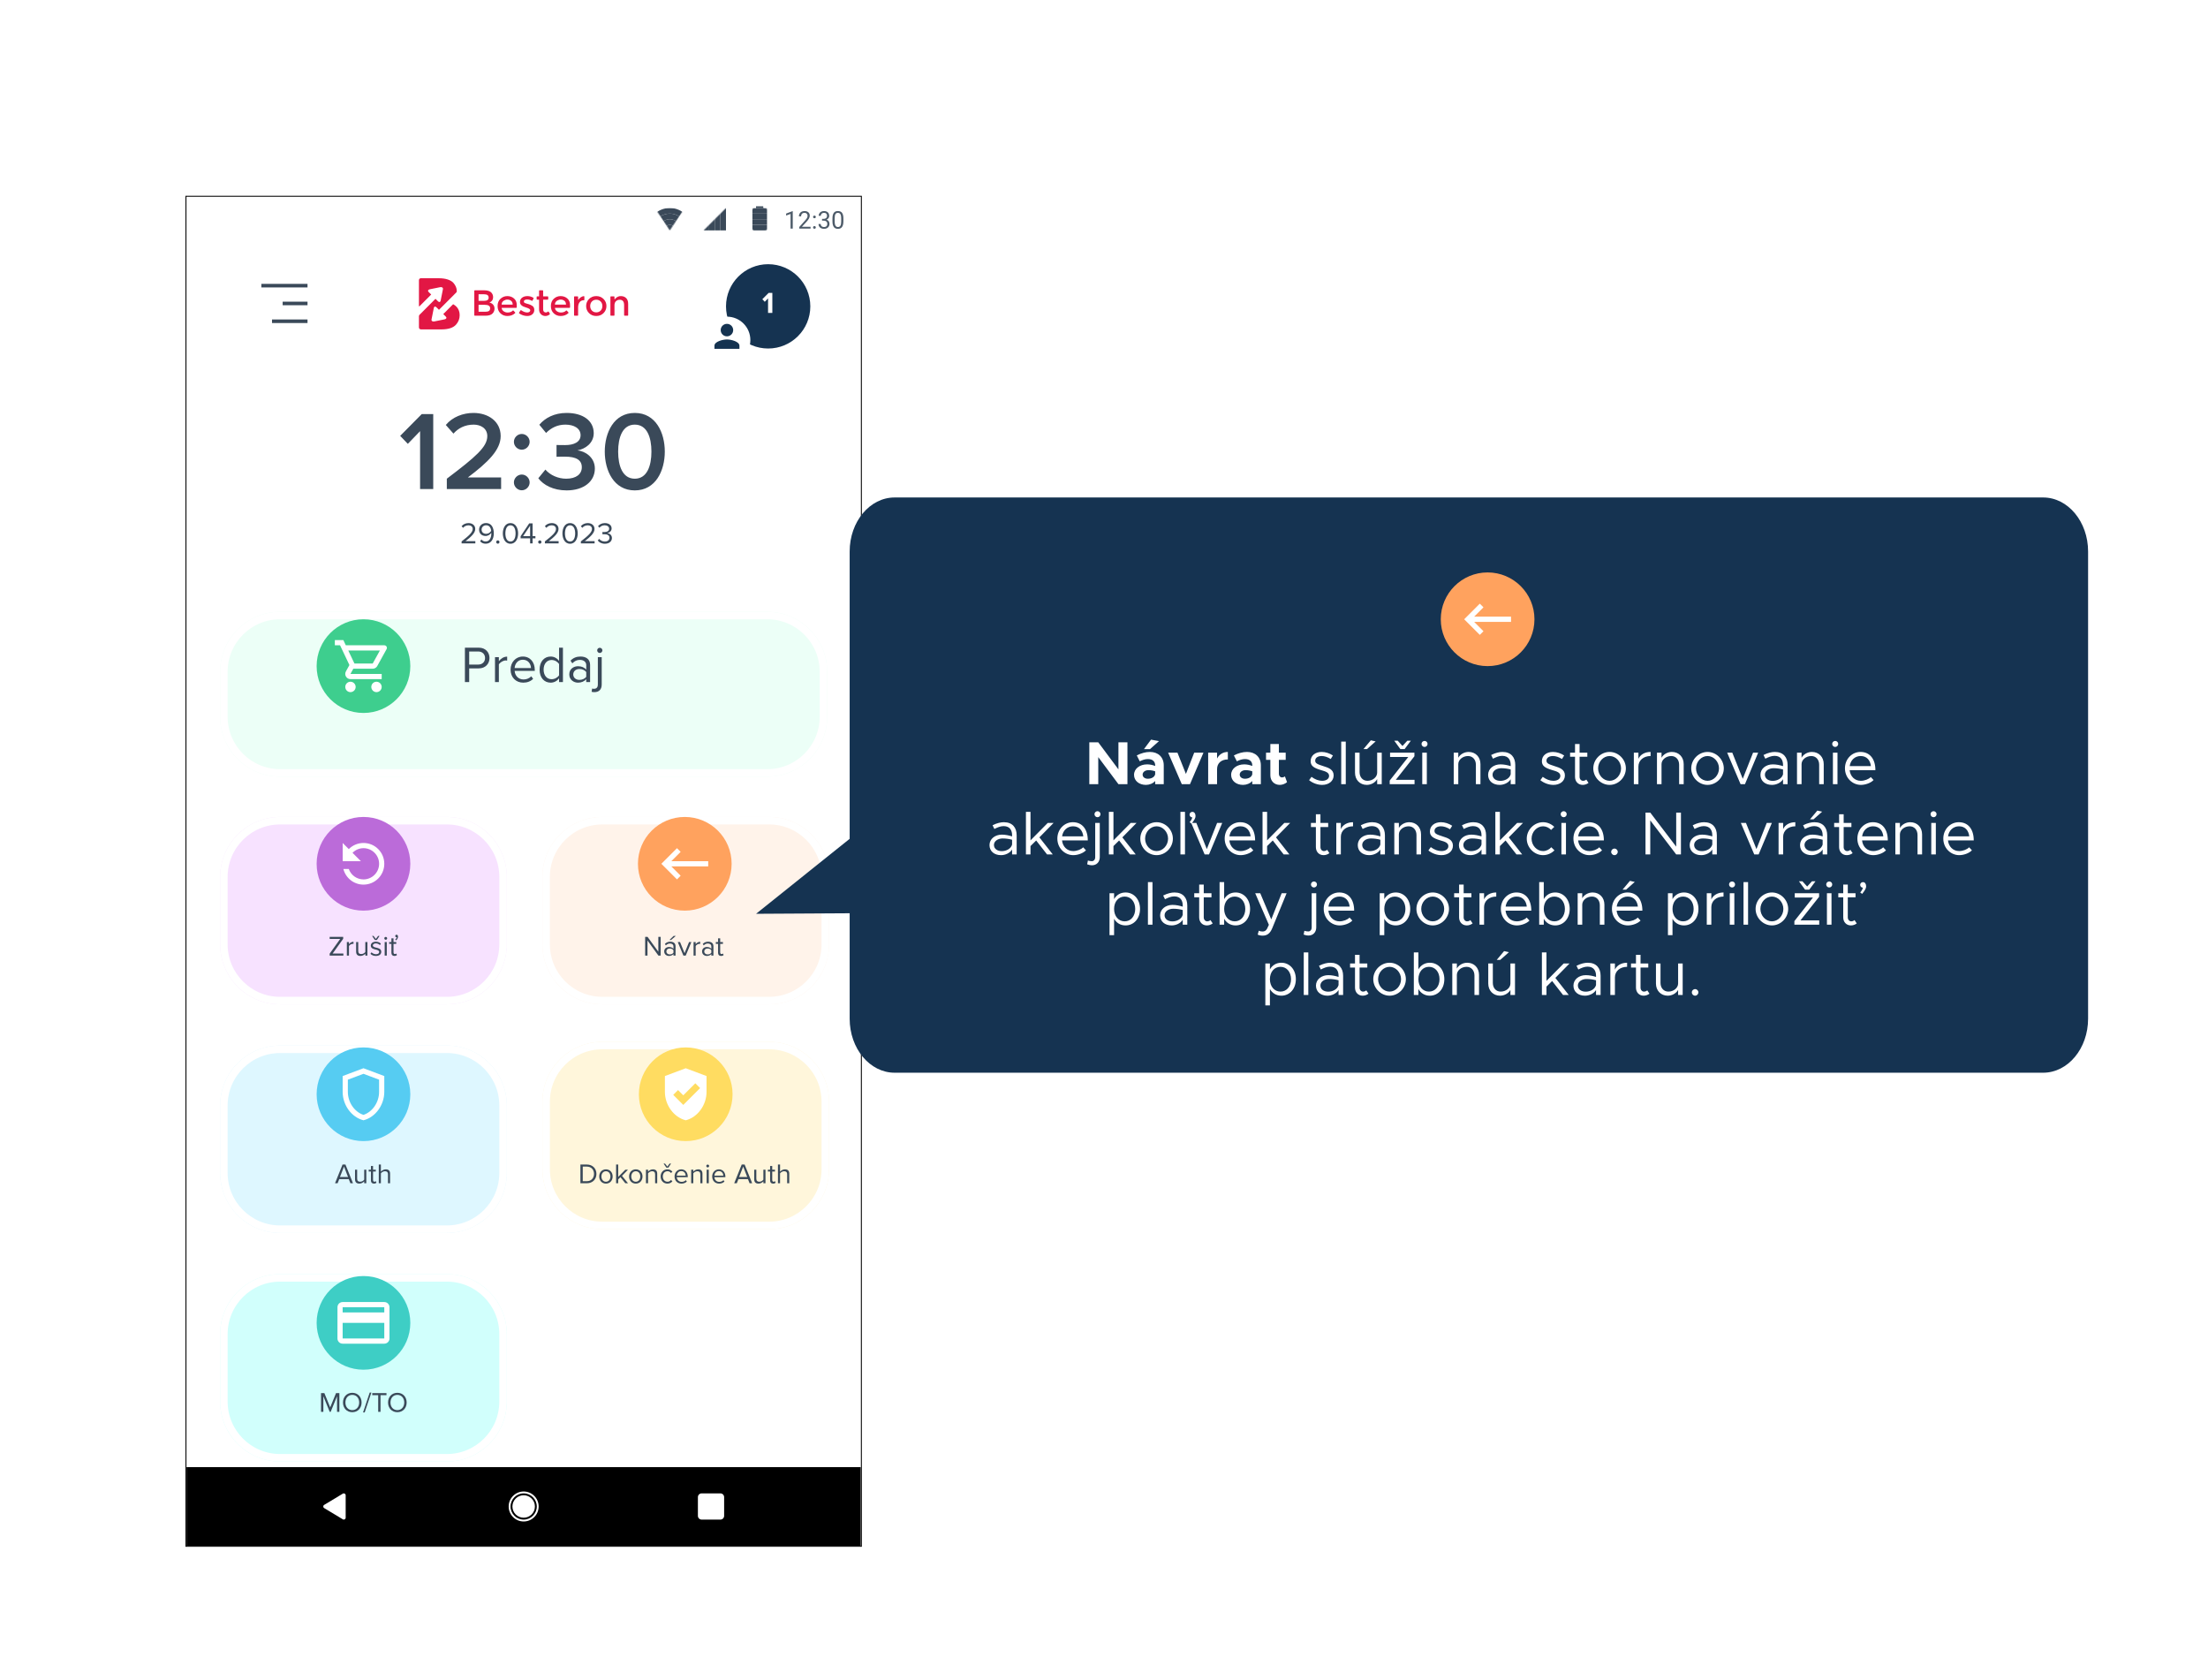 <svg width="2357" height="1793" viewBox="0 0 2357 1793" fill="none" xmlns="http://www.w3.org/2000/svg">
<mask id="mask0_3054_3522" style="mask-type:luminance" maskUnits="userSpaceOnUse" x="199" y="210" width="720" height="1440">
<path d="M919 210H199V1650H919V210Z" fill="white"/>
</mask>
<g mask="url(#mask0_3054_3522)">
<path d="M919 210H199V1650H919V210Z" fill="white"/>
<path d="M919 210H199V1650H919V210Z" fill="white"/>
<path d="M199 181.867H919V419.526H199V181.867Z" fill="white"/>
<path fill-rule="evenodd" clip-rule="evenodd" d="M483.338 325.068L473.189 335.243L475.893 337.934C477.122 339.156 476.538 340.476 474.595 340.87L463.619 343.091C461.676 343.483 460.343 342.52 460.653 340.944L463.099 328.637C463.412 327.061 464.674 326.773 465.903 327.995L468.605 330.685L487.167 312.072C487.167 312.072 487.644 311.632 487.629 310.644C487.583 307.417 486.244 304.511 483.989 301.912C482.637 300.403 480.625 299.205 477.951 298.319C475.275 297.434 472.093 296.99 468.406 296.99H449.49C449.49 296.99 447.212 296.79 447.212 299.274V326.475C447.212 327.483 447.897 326.805 447.897 326.805L460.283 314.383L457.578 311.694C456.351 310.47 456.935 309.15 458.877 308.755L469.852 306.537C471.796 306.143 473.129 307.109 472.819 308.679L470.373 320.992C470.061 322.566 468.799 322.852 467.571 321.631L464.867 318.942L447.905 335.949C447.905 335.949 447.211 336.573 447.211 337.625V349.319C447.211 351.604 449.489 351.604 449.489 351.604H471.054C478.534 351.604 483.78 349.911 486.793 346.526C489.39 343.61 490.688 340.249 490.688 336.447C490.688 333.01 489.688 330.133 487.69 327.814C486.68 326.645 485.461 325.737 484.131 324.922C483.669 324.639 483.338 325.068 483.338 325.068Z" fill="#E21744"/>
<path fill-rule="evenodd" clip-rule="evenodd" d="M510.865 332.756H518.021C519.698 332.756 520.98 332.491 521.87 331.961C522.759 331.431 523.205 330.429 523.205 328.953C523.205 326.549 521.283 325.346 517.441 325.346H510.865V332.756ZM510.865 321.119H516.668C519.968 321.119 521.619 319.993 521.619 317.743C521.619 316.451 521.219 315.52 520.419 314.951C519.62 314.383 518.382 314.098 516.706 314.098H510.865V321.119ZM518.138 336.985H506.832C506.538 336.985 506.301 336.746 506.301 336.451V310.402C506.301 310.108 506.538 309.869 506.832 309.869H516.822C518.652 309.869 520.232 310.089 521.56 310.529C522.889 310.969 523.875 311.564 524.52 312.312C525.758 313.71 526.377 315.287 526.377 317.045C526.377 319.166 525.706 320.744 524.365 321.778C523.875 322.142 523.54 322.367 523.36 322.457C523.178 322.548 522.856 322.696 522.392 322.901C524.068 323.265 525.403 324.022 526.395 325.172C527.389 326.324 527.886 327.751 527.886 329.459C527.886 331.346 527.24 333.015 525.951 334.463C524.43 336.144 521.826 336.985 518.138 336.985Z" fill="#E21744"/>
<path fill-rule="evenodd" clip-rule="evenodd" d="M535.496 325.153H547.295C547.295 323.421 546.753 322.088 545.671 321.157C544.281 319.962 542.477 319.535 540.257 319.873C540.226 319.878 540.193 319.885 540.163 319.895C537.051 320.803 535.496 322.557 535.496 325.153ZM551.096 328.566H535.496C535.599 330.067 536.283 331.275 537.548 332.193C538.81 333.111 540.256 333.571 541.879 333.571C544.233 333.571 546.073 332.892 547.396 331.533C547.605 331.32 547.952 331.339 548.154 331.558L549.888 333.461C550.082 333.673 550.077 334.008 549.87 334.206C547.703 336.266 544.936 337.294 541.57 337.294C538.682 337.294 536.225 336.332 534.201 334.405C532.177 332.479 531.164 329.892 531.164 326.646C531.164 323.401 532.195 320.821 534.258 318.907C536.321 316.994 538.753 316.037 541.551 316.037C544.349 316.037 546.728 316.884 548.688 318.577C550.647 320.271 551.628 322.605 551.628 325.58V328.033C551.628 328.328 551.39 328.566 551.096 328.566Z" fill="#E21744"/>
<path fill-rule="evenodd" clip-rule="evenodd" d="M570.341 330.818C570.341 332.783 569.631 334.355 568.211 335.531C566.794 336.708 564.976 337.295 562.758 337.295C561.262 337.295 559.708 337.025 558.097 336.481C556.65 335.994 555.355 335.33 554.21 334.49C553.987 334.326 553.934 334.011 554.079 333.776L555.609 331.303C555.771 331.042 556.121 330.978 556.373 331.157C558.608 332.74 560.774 333.533 562.874 333.533C563.854 333.533 564.627 333.307 565.195 332.855C565.761 332.403 566.046 331.826 566.046 331.128C566.046 330.093 564.678 329.162 561.945 328.335C561.738 328.257 561.584 328.206 561.48 328.18C557.199 327.017 555.059 325.077 555.059 322.362C555.059 320.448 555.801 318.916 557.284 317.766C558.766 316.615 560.694 316.039 563.067 316.039C565.286 316.039 567.392 316.649 569.385 317.871C569.621 318.014 569.703 318.323 569.578 318.57L568.435 320.835C568.295 321.113 567.949 321.204 567.682 321.045C566.143 320.139 564.489 319.686 562.719 319.686C561.291 319.686 560.235 320.045 559.549 320.761C559.492 320.821 559.448 320.897 559.42 320.976C559.013 322.156 559.286 322.966 560.243 323.409C560.707 323.641 561.358 323.862 562.197 324.069C563.033 324.276 563.776 324.483 564.422 324.689C565.066 324.896 565.691 325.13 566.298 325.388C566.903 325.646 567.555 326.008 568.251 326.473C569.645 327.404 570.341 328.853 570.341 330.818Z" fill="#E21744"/>
<path fill-rule="evenodd" clip-rule="evenodd" d="M579.795 319.839V330.313C579.795 331.296 580.051 332.078 580.569 332.66C581.085 333.241 581.807 333.532 582.736 333.532C583.496 333.532 584.23 333.229 584.938 332.621C585.191 332.405 585.575 332.467 585.741 332.754L586.959 334.853C587.088 335.075 587.042 335.368 586.843 335.531C585.412 336.706 583.842 337.294 582.136 337.294C580.291 337.294 578.718 336.654 577.416 335.373C576.113 334.095 575.462 332.367 575.462 330.196V319.839H573.402C573.109 319.839 572.871 319.6 572.871 319.306V316.881C572.871 316.586 573.109 316.348 573.402 316.348H575.462V310.402C575.462 310.108 575.7 309.869 575.993 309.869H579.264C579.557 309.869 579.794 310.108 579.794 310.402V316.347H584.678C584.971 316.347 585.209 316.586 585.209 316.88V319.306C585.209 319.6 584.971 319.838 584.678 319.838H579.794L579.795 319.839Z" fill="#E21744"/>
<path fill-rule="evenodd" clip-rule="evenodd" d="M592.39 325.153H604.188C604.188 323.421 603.645 322.088 602.563 321.157C601.175 319.963 599.372 319.535 597.157 319.871C597.126 319.877 597.093 319.885 597.063 319.894C593.944 320.802 592.39 322.555 592.39 325.153ZM607.989 328.566H592.39C592.492 330.067 593.175 331.275 594.439 332.193C595.703 333.111 597.147 333.571 598.771 333.571C601.125 333.571 602.967 332.892 604.288 331.533C604.496 331.32 604.846 331.339 605.046 331.558L606.78 333.461C606.975 333.673 606.97 334.008 606.762 334.206C604.596 336.266 601.83 337.294 598.464 337.294C595.575 337.294 593.118 336.332 591.093 334.405C589.067 332.479 588.057 329.892 588.057 326.646C588.057 323.401 589.087 320.821 591.15 318.907C593.214 316.994 595.646 316.037 598.443 316.037C601.241 316.037 603.619 316.884 605.58 318.577C607.539 320.271 608.521 322.605 608.521 325.58V328.033C608.521 328.328 608.283 328.566 607.989 328.566Z" fill="#E21744"/>
<path fill-rule="evenodd" clip-rule="evenodd" d="M623.42 320.423C621.363 320.459 619.809 321.157 618.753 322.517C617.67 323.914 617.128 325.788 617.128 328.141V336.453C617.128 336.747 616.89 336.986 616.596 336.986H613.328C613.034 336.986 612.797 336.747 612.797 336.453V316.882C612.797 316.588 613.035 316.35 613.328 316.35H616.595C616.891 316.35 617.127 316.589 617.127 316.882V319.835C617.127 320.014 617.363 320.087 617.457 319.936C618.112 318.895 618.952 318.022 619.972 317.318C621.002 316.607 622.086 316.192 623.221 316.073C623.525 316.042 623.784 316.295 623.786 316.6L623.815 320.025C623.816 320.248 623.691 320.423 623.42 320.423Z" fill="#E21744"/>
<path fill-rule="evenodd" clip-rule="evenodd" d="M631.86 331.535C633.083 332.79 634.638 333.416 636.52 333.416C638.402 333.416 639.956 332.79 641.182 331.535C642.407 330.281 643.021 328.659 643.021 326.667C643.021 324.677 642.407 323.053 641.182 321.798C639.956 320.544 638.402 319.918 636.52 319.918C634.638 319.918 633.083 320.544 631.86 321.798C630.634 323.053 630.022 324.677 630.022 326.667C630.022 328.659 630.634 330.281 631.86 331.535ZM644.256 334.211C642.193 336.268 639.614 337.295 636.52 337.295C633.425 337.295 630.847 336.268 628.783 334.211C626.72 332.156 625.689 329.641 625.689 326.667C625.689 323.693 626.72 321.178 628.783 319.123C630.847 317.067 633.425 316.039 636.52 316.039C639.614 316.039 642.193 317.067 644.256 319.123C646.321 321.178 647.352 323.693 647.352 326.667C647.352 329.641 646.321 332.156 644.256 334.211Z" fill="#E21744"/>
<path fill-rule="evenodd" clip-rule="evenodd" d="M655.938 325.813V336.452C655.938 336.747 655.7 336.986 655.407 336.986H652.137C651.842 336.986 651.605 336.747 651.605 336.452V316.882C651.605 316.588 651.843 316.349 652.137 316.349H655.407C655.7 316.349 655.938 316.589 655.938 316.882V319.121C655.938 319.404 656.294 319.513 656.458 319.283C657.555 317.751 659.126 316.706 661.174 316.151C661.207 316.142 661.243 316.135 661.275 316.132C664.304 315.774 666.683 316.453 668.413 318.172C669.845 319.594 670.559 321.651 670.559 324.34V336.452C670.559 336.747 670.321 336.986 670.028 336.986H666.759C666.466 336.986 666.228 336.747 666.228 336.452V325.659C666.228 321.857 664.654 319.956 661.509 319.956C660.011 319.956 658.71 320.455 657.602 321.451C656.492 322.445 655.938 323.9 655.938 325.813Z" fill="#E21744"/>
<path d="M328.263 303H279V306.8H328.263V303Z" fill="#3A4959"/>
<path d="M328.262 322H301.736V325.8H328.262V322Z" fill="#3A4959"/>
<path d="M328.264 340.998H290.369V344.798H328.264V340.998Z" fill="#3A4959"/>
<path opacity="0.2" fill-rule="evenodd" clip-rule="evenodd" d="M199 210V258H919V210H199Z" fill="white"/>
<mask id="mask1_3054_3522" style="mask-type:luminance" maskUnits="userSpaceOnUse" x="699" y="222" width="32" height="24">
<path fill-rule="evenodd" clip-rule="evenodd" d="M699 222L715 246L731 222H699Z" fill="white"/>
</mask>
<g mask="url(#mask1_3054_3522)">
<path fill-rule="evenodd" clip-rule="evenodd" d="M715 222C701.8 222 691 232.8 691 246C691 259.2 701.8 270 715 270C728.2 270 739 259.2 739 246C739 232.8 728.2 222 715 222ZM715 264C705 264 697 256 697 246C697 236 705 228 715 228C725 228 733 236 733 246C733 256 725 264 715 264Z" fill="#3A4959"/>
<path fill-rule="evenodd" clip-rule="evenodd" d="M715 228C705 228 697 236 697 246C697 256 705 264 715 264C725 264 733 256 733 246C733 236 725 228 715 228ZM715 258C708.4 258 703 252.6 703 246C703 239.4 708.4 234 715 234C721.6 234 727 239.4 727 246C727 252.6 721.6 258 715 258Z" fill="#3A4959"/>
<path fill-rule="evenodd" clip-rule="evenodd" d="M715 234C708.4 234 703 239.4 703 246C703 252.6 708.4 258 715 258C721.6 258 727 252.6 727 246C727 239.4 721.6 234 715 234ZM715 252C711.6 252 709 249.4 709 246C709 242.6 711.6 240 715 240C718.4 240 721 242.6 721 246C721 249.4 718.4 252 715 252Z" fill="#3A4959"/>
<path d="M715 252C718.314 252 721 249.314 721 246C721 242.686 718.314 240 715 240C711.686 240 709 242.686 709 246C709 249.314 711.686 252 715 252Z" fill="#3A4959"/>
</g>
<mask id="mask2_3054_3522" style="mask-type:luminance" maskUnits="userSpaceOnUse" x="751" y="222" width="24" height="24">
<path fill-rule="evenodd" clip-rule="evenodd" d="M775 246V222L751 246H775Z" fill="white"/>
</mask>
<g mask="url(#mask2_3054_3522)">
<path fill-rule="evenodd" clip-rule="evenodd" d="M769 222V246H775V222H769Z" fill="#3A4959"/>
<path fill-rule="evenodd" clip-rule="evenodd" d="M763 222V246H769V222H763Z" fill="#3A4959"/>
<path fill-rule="evenodd" clip-rule="evenodd" d="M757 222V246H763V222H757Z" fill="#3A4959"/>
<path fill-rule="evenodd" clip-rule="evenodd" d="M751 222V246H757V222H751Z" fill="#3A4959"/>
</g>
<mask id="mask3_3054_3522" style="mask-type:luminance" maskUnits="userSpaceOnUse" x="803" y="220" width="16" height="26">
<path fill-rule="evenodd" clip-rule="evenodd" d="M817 222H815V220H807V222H805C803.8 222 803 222.8 803 224V244C803 245.2 803.8 246 805 246H817C818.2 246 819 245.2 819 244V224C819 222.8 818.2 222 817 222Z" fill="white"/>
</mask>
<g mask="url(#mask3_3054_3522)">
<path fill-rule="evenodd" clip-rule="evenodd" d="M803 240V246H819V240H803Z" fill="#3A4959"/>
<path fill-rule="evenodd" clip-rule="evenodd" d="M803 234V240H819V234H803Z" fill="#3A4959"/>
<path fill-rule="evenodd" clip-rule="evenodd" d="M803 228V234H819V228H803Z" fill="#3A4959"/>
<path fill-rule="evenodd" clip-rule="evenodd" d="M803 222V228H819V222H803Z" fill="#3A4959"/>
<path fill-rule="evenodd" clip-rule="evenodd" d="M807 220V222H815V220H807Z" fill="#3A4959"/>
</g>
<g opacity="0.9">
<path d="M846.255 225.414V244H843.906V228.347L839.171 230.073V227.953L845.887 225.414H846.255ZM865.272 242.07V244H853.174V242.312L859.229 235.57C859.974 234.741 860.55 234.038 860.956 233.463C861.371 232.879 861.659 232.358 861.819 231.901C861.989 231.436 862.073 230.962 862.073 230.479C862.073 229.87 861.946 229.32 861.692 228.829C861.447 228.33 861.083 227.932 860.601 227.636C860.118 227.34 859.534 227.191 858.849 227.191C858.028 227.191 857.342 227.352 856.792 227.674C856.25 227.987 855.844 228.427 855.573 228.994C855.302 229.561 855.167 230.213 855.167 230.949H852.818C852.818 229.908 853.047 228.956 853.504 228.093C853.961 227.229 854.638 226.544 855.535 226.036C856.432 225.52 857.537 225.262 858.849 225.262C860.017 225.262 861.015 225.469 861.845 225.884C862.674 226.29 863.309 226.866 863.749 227.61C864.198 228.347 864.422 229.21 864.422 230.2C864.422 230.742 864.329 231.292 864.143 231.851C863.965 232.401 863.715 232.951 863.394 233.501C863.08 234.051 862.712 234.593 862.289 235.126C861.874 235.659 861.43 236.184 860.956 236.7L856.005 242.07H865.272ZM867.938 242.756C867.938 242.358 868.061 242.024 868.307 241.753C868.561 241.474 868.924 241.334 869.398 241.334C869.872 241.334 870.232 241.474 870.478 241.753C870.731 242.024 870.858 242.358 870.858 242.756C870.858 243.145 870.731 243.475 870.478 243.746C870.232 244.017 869.872 244.152 869.398 244.152C868.924 244.152 868.561 244.017 868.307 243.746C868.061 243.475 867.938 243.145 867.938 242.756ZM867.951 231.546C867.951 231.148 868.074 230.814 868.319 230.543C868.573 230.264 868.937 230.124 869.411 230.124C869.885 230.124 870.245 230.264 870.49 230.543C870.744 230.814 870.871 231.148 870.871 231.546C870.871 231.935 870.744 232.265 870.49 232.536C870.245 232.807 869.885 232.942 869.411 232.942C868.937 232.942 868.573 232.807 868.319 232.536C868.074 232.265 867.951 231.935 867.951 231.546ZM877.511 233.603H879.187C880.007 233.603 880.685 233.467 881.218 233.196C881.759 232.917 882.161 232.54 882.424 232.066C882.695 231.584 882.83 231.042 882.83 230.441C882.83 229.73 882.712 229.134 882.475 228.651C882.238 228.169 881.882 227.805 881.408 227.56C880.934 227.314 880.333 227.191 879.605 227.191C878.945 227.191 878.361 227.323 877.854 227.585C877.354 227.839 876.961 228.203 876.673 228.677C876.394 229.151 876.254 229.709 876.254 230.353H873.905C873.905 229.413 874.142 228.558 874.616 227.788C875.09 227.018 875.755 226.404 876.609 225.947C877.473 225.49 878.471 225.262 879.605 225.262C880.723 225.262 881.7 225.461 882.538 225.858C883.376 226.248 884.028 226.832 884.493 227.61C884.959 228.381 885.191 229.341 885.191 230.492C885.191 230.958 885.081 231.457 884.861 231.99C884.65 232.515 884.315 233.006 883.858 233.463C883.41 233.92 882.826 234.297 882.106 234.593C881.387 234.881 880.524 235.024 879.517 235.024H877.511V233.603ZM877.511 235.532V234.123H879.517C880.693 234.123 881.666 234.263 882.437 234.542C883.207 234.821 883.812 235.194 884.252 235.659C884.701 236.125 885.014 236.637 885.191 237.195C885.378 237.745 885.471 238.296 885.471 238.846C885.471 239.709 885.323 240.475 885.026 241.144C884.739 241.812 884.328 242.379 883.795 242.845C883.27 243.31 882.652 243.661 881.941 243.898C881.23 244.135 880.456 244.254 879.618 244.254C878.814 244.254 878.057 244.14 877.346 243.911C876.643 243.683 876.021 243.353 875.479 242.921C874.938 242.481 874.515 241.943 874.21 241.309C873.905 240.665 873.753 239.933 873.753 239.112H876.102C876.102 239.756 876.241 240.318 876.521 240.801C876.808 241.283 877.215 241.66 877.739 241.931C878.272 242.193 878.899 242.324 879.618 242.324C880.338 242.324 880.955 242.201 881.472 241.956C881.996 241.702 882.398 241.321 882.678 240.813C882.966 240.306 883.109 239.667 883.109 238.896C883.109 238.126 882.949 237.496 882.627 237.005C882.305 236.506 881.848 236.137 881.256 235.9C880.672 235.655 879.982 235.532 879.187 235.532H877.511ZM900.312 233.285V236.104C900.312 237.618 900.176 238.896 899.905 239.937C899.634 240.979 899.245 241.816 898.737 242.451C898.23 243.086 897.616 243.547 896.896 243.835C896.186 244.114 895.382 244.254 894.484 244.254C893.773 244.254 893.118 244.165 892.517 243.987C891.916 243.81 891.374 243.526 890.892 243.137C890.418 242.739 890.011 242.223 889.673 241.588C889.334 240.953 889.076 240.183 888.898 239.277C888.721 238.372 888.632 237.314 888.632 236.104V233.285C888.632 231.77 888.767 230.501 889.038 229.477C889.317 228.452 889.711 227.632 890.219 227.014C890.727 226.387 891.336 225.939 892.047 225.668C892.766 225.397 893.57 225.262 894.459 225.262C895.178 225.262 895.839 225.351 896.439 225.528C897.049 225.698 897.591 225.973 898.064 226.354C898.538 226.726 898.94 227.225 899.271 227.852C899.609 228.469 899.867 229.227 900.045 230.124C900.223 231.021 900.312 232.075 900.312 233.285ZM897.95 236.484V232.892C897.95 232.062 897.899 231.334 897.798 230.708C897.705 230.073 897.565 229.532 897.379 229.083C897.193 228.634 896.956 228.271 896.668 227.991C896.389 227.712 896.063 227.509 895.69 227.382C895.327 227.246 894.916 227.179 894.459 227.179C893.9 227.179 893.405 227.285 892.974 227.496C892.542 227.699 892.178 228.025 891.882 228.474C891.594 228.922 891.374 229.51 891.222 230.238C891.069 230.966 890.993 231.851 890.993 232.892V236.484C890.993 237.314 891.04 238.046 891.133 238.681C891.234 239.315 891.382 239.866 891.577 240.331C891.772 240.788 892.009 241.165 892.288 241.461C892.567 241.757 892.889 241.977 893.253 242.121C893.625 242.257 894.036 242.324 894.484 242.324C895.06 242.324 895.563 242.214 895.995 241.994C896.427 241.774 896.786 241.431 897.074 240.966C897.37 240.492 897.591 239.887 897.734 239.15C897.878 238.406 897.95 237.517 897.95 236.484Z" fill="#3A4959"/>
</g>
<path d="M491.447 683.001V679.705H481.975C487.703 675.385 491.319 671.865 491.319 667.929C491.319 663.673 487.703 661.337 483.575 661.337C480.599 661.337 477.591 662.489 475.703 664.761L477.879 667.225C479.223 665.689 481.143 664.665 483.639 664.665C485.591 664.665 487.511 665.689 487.511 667.929C487.511 671.001 484.279 673.785 475.991 680.057V683.001H491.447ZM495.79 680.985C497.23 682.425 499.278 683.353 501.902 683.353C508.078 683.353 511.31 678.489 511.31 672.345C511.31 666.393 508.782 661.305 502.51 661.305C497.742 661.305 494.638 664.537 494.638 668.473C494.638 673.017 497.966 675.385 501.806 675.385C504.302 675.385 506.542 673.817 507.534 672.377V673.017C507.534 676.505 505.774 680.025 501.902 680.025C499.886 680.025 498.638 679.321 497.518 678.169L495.79 680.985ZM507.47 669.657C506.414 671.193 504.622 672.153 502.798 672.153C500.494 672.153 498.446 670.969 498.446 668.345C498.446 666.649 499.918 664.633 502.702 664.633C505.998 664.633 507.278 667.353 507.47 669.657ZM513.492 681.113C513.492 682.329 514.516 683.353 515.732 683.353C516.948 683.353 517.972 682.329 517.972 681.113C517.972 679.897 516.948 678.873 515.732 678.873C514.516 678.873 513.492 679.897 513.492 681.113ZM520.984 672.345C520.984 677.721 523.544 683.385 529.528 683.385C535.512 683.385 538.072 677.721 538.072 672.345C538.072 666.969 535.512 661.337 529.528 661.337C523.544 661.337 520.984 666.969 520.984 672.345ZM534.264 672.345C534.264 676.409 533.016 680.057 529.528 680.057C526.04 680.057 524.792 676.409 524.792 672.345C524.792 668.281 526.04 664.665 529.528 664.665C533.016 664.665 534.264 668.281 534.264 672.345ZM554.207 683.001V678.169H557.055V674.873H554.207V661.657H549.055L540.287 675.161V678.169H550.463V683.001H554.207ZM550.463 674.873H543.967L550.463 665.017V674.873ZM559.617 681.113C559.617 682.329 560.641 683.353 561.857 683.353C563.073 683.353 564.097 682.329 564.097 681.113C564.097 679.897 563.073 678.873 561.857 678.873C560.641 678.873 559.617 679.897 559.617 681.113ZM582.853 683.001V679.705H573.381C579.109 675.385 582.725 671.865 582.725 667.929C582.725 663.673 579.109 661.337 574.981 661.337C572.005 661.337 568.997 662.489 567.109 664.761L569.285 667.225C570.629 665.689 572.549 664.665 575.045 664.665C576.997 664.665 578.917 665.689 578.917 667.929C578.917 671.001 575.685 673.785 567.397 680.057V683.001H582.853ZM586.14 672.345C586.14 677.721 588.7 683.385 594.684 683.385C600.668 683.385 603.228 677.721 603.228 672.345C603.228 666.969 600.668 661.337 594.684 661.337C588.7 661.337 586.14 666.969 586.14 672.345ZM599.42 672.345C599.42 676.409 598.172 680.057 594.684 680.057C591.196 680.057 589.948 676.409 589.948 672.345C589.948 668.281 591.196 664.665 594.684 664.665C598.172 664.665 599.42 668.281 599.42 672.345ZM621.603 683.001V679.705H612.131C617.859 675.385 621.475 671.865 621.475 667.929C621.475 663.673 617.859 661.337 613.731 661.337C610.755 661.337 607.747 662.489 605.859 664.761L608.035 667.225C609.379 665.689 611.299 664.665 613.795 664.665C615.747 664.665 617.667 665.689 617.667 667.929C617.667 671.001 614.435 673.785 606.147 680.057V683.001H621.603ZM640.634 683.001V679.705H631.162C636.89 675.385 640.506 671.865 640.506 667.929C640.506 663.673 636.89 661.337 632.762 661.337C629.786 661.337 626.778 662.489 624.89 664.761L627.066 667.225C628.41 665.689 630.33 664.665 632.826 664.665C634.778 664.665 636.698 665.689 636.698 667.929C636.698 671.001 633.466 673.785 625.178 680.057V683.001H640.634Z" fill="#3A4959"/>
<g filter="url(#filter0_d_3054_3522)">
<path d="M819 623H299C263.654 623 235 651.654 235 687V735C235 770.346 263.654 799 299 799H819C854.346 799 883 770.346 883 735V687C883 651.654 854.346 623 819 623Z" fill="#ECFFF7"/>
<path d="M819 627H299C265.863 627 239 653.863 239 687V735C239 768.137 265.863 795 299 795H819C852.137 795 879 768.137 879 735V687C879 653.863 852.137 627 819 627Z" stroke="white" stroke-width="8"/>
</g>
<g filter="url(#filter1_d_3054_3522)">
<path d="M477 842H299C263.654 842 235 870.654 235 906V978C235 1013.35 263.654 1042 299 1042H477C512.346 1042 541 1013.35 541 978V906C541 870.654 512.346 842 477 842Z" fill="#F7E2FF"/>
<path d="M477 846H299C265.863 846 239 872.863 239 906V978C239 1011.14 265.863 1038 299 1038H477C510.137 1038 537 1011.14 537 978V906C537 872.863 510.137 846 477 846Z" stroke="white" stroke-width="8"/>
</g>
<g filter="url(#filter2_d_3054_3522)">
<path d="M821 842H643C607.654 842 579 870.654 579 906V978C579 1013.35 607.654 1042 643 1042H821C856.346 1042 885 1013.35 885 978V906C885 870.654 856.346 842 821 842Z" fill="#FFF3EA"/>
<path d="M821 846H643C609.863 846 583 872.863 583 906V978C583 1011.14 609.863 1038 643 1038H821C854.137 1038 881 1011.14 881 978V906C881 872.863 854.137 846 821 846Z" stroke="white" stroke-width="8"/>
</g>
<path d="M366.549 1020H351.909V1017.93L363.159 1002.21H351.909V999.99H366.339V1002.06L355.089 1017.78H366.549V1020ZM372.518 1020H370.268V1005.51H372.518V1007.85C373.688 1006.32 375.368 1005.21 377.348 1005.21V1007.52C377.078 1007.46 376.808 1007.43 376.448 1007.43C375.068 1007.43 373.178 1008.57 372.518 1009.74V1020ZM392.2 1020H389.95V1017.96C388.84 1019.22 386.95 1020.36 384.79 1020.36C381.76 1020.36 380.17 1018.89 380.17 1015.74V1005.51H382.42V1015.05C382.42 1017.6 383.71 1018.35 385.66 1018.35C387.43 1018.35 389.11 1017.33 389.95 1016.16V1005.51H392.2V1020ZM402.303 1003.32H400.143L397.203 999H398.733L401.223 1002.18L403.623 999H405.153L402.303 1003.32ZM395.433 1018.08L396.603 1016.46C397.563 1017.57 399.393 1018.53 401.373 1018.53C403.593 1018.53 404.793 1017.54 404.793 1016.13C404.793 1014.54 403.023 1014.03 401.073 1013.55C398.613 1012.98 395.823 1012.32 395.823 1009.32C395.823 1007.07 397.773 1005.15 401.223 1005.15C403.683 1005.15 405.423 1006.08 406.593 1007.25L405.543 1008.81C404.673 1007.76 403.083 1006.98 401.223 1006.98C399.243 1006.98 398.013 1007.88 398.013 1009.17C398.013 1010.58 399.663 1011.03 401.553 1011.48C404.073 1012.05 406.983 1012.77 406.983 1015.98C406.983 1018.41 405.033 1020.36 401.283 1020.36C398.913 1020.36 396.903 1019.64 395.433 1018.08ZM411.749 1003.08C410.939 1003.08 410.249 1002.39 410.249 1001.55C410.249 1000.71 410.939 1000.05 411.749 1000.05C412.589 1000.05 413.279 1000.71 413.279 1001.55C413.279 1002.39 412.589 1003.08 411.749 1003.08ZM412.889 1020H410.639V1005.51H412.889V1020ZM422.747 1003.71L421.787 1002.96C422.657 1002.36 423.407 1001.25 423.497 1000.38C423.437 1000.41 423.287 1000.41 423.167 1000.41C422.447 1000.41 421.907 999.87 421.907 999.09C421.907 998.34 422.507 997.71 423.287 997.71C424.127 997.71 424.877 998.43 424.877 999.69C424.877 1001.34 423.947 1002.87 422.747 1003.71ZM421.037 1020.36C418.907 1020.36 417.827 1019.13 417.827 1016.97V1007.49H415.427V1005.51H417.827V1001.55H420.077V1005.51H423.017V1007.49H420.077V1016.49C420.077 1017.57 420.557 1018.35 421.547 1018.35C422.177 1018.35 422.777 1018.08 423.077 1017.75L423.737 1019.43C423.167 1019.97 422.357 1020.36 421.037 1020.36Z" fill="#3A4959"/>
<path d="M388 972C415.614 972 438 949.614 438 922C438 894.386 415.614 872 388 872C360.386 872 338 894.386 338 922C338 949.614 360.386 972 388 972Z" fill="#BB6BD9"/>
<path d="M372.332 906.305C374.388 904.235 376.833 902.593 379.527 901.472C382.22 900.352 385.109 899.776 388.026 899.777C400.304 899.777 410.221 909.722 410.221 922C410.221 934.277 400.304 944.222 388.026 944.222C377.665 944.222 369.026 937.138 366.554 927.555H372.332C373.476 930.804 375.6 933.617 378.411 935.607C381.223 937.598 384.582 938.666 388.026 938.666C397.221 938.666 404.693 931.194 404.693 922C404.693 912.805 397.221 905.333 388.026 905.333C383.415 905.333 379.304 907.25 376.304 910.277L385.248 919.222H365.804V899.777L372.332 906.305Z" fill="white"/>
<path d="M705.246 1020H702.846L691.176 1003.86V1020H688.686V999.99H691.236L702.756 1015.8V999.99H705.246V1020ZM721.416 999L716.346 1003.32H714.636L719.076 999H721.416ZM721.146 1020H718.896V1018.35C717.696 1019.67 716.046 1020.36 714.096 1020.36C711.636 1020.36 709.026 1018.71 709.026 1015.56C709.026 1012.32 711.636 1010.79 714.096 1010.79C716.076 1010.79 717.726 1011.42 718.896 1012.77V1010.16C718.896 1008.21 717.336 1007.1 715.236 1007.1C713.496 1007.1 712.086 1007.73 710.796 1009.11L709.746 1007.55C711.306 1005.93 713.166 1005.15 715.536 1005.15C718.596 1005.15 721.146 1006.53 721.146 1010.04V1020ZM718.896 1016.94V1014.21C718.026 1013.01 716.496 1012.41 714.906 1012.41C712.806 1012.41 711.336 1013.73 711.336 1015.59C711.336 1017.42 712.806 1018.74 714.906 1018.74C716.496 1018.74 718.026 1018.14 718.896 1016.94ZM731.986 1020H729.526L723.496 1005.51H725.926L730.756 1017.39L735.556 1005.51H738.016L731.986 1020ZM742.613 1020H740.363V1005.51H742.613V1007.85C743.783 1006.32 745.463 1005.21 747.443 1005.21V1007.52C747.173 1007.46 746.903 1007.43 746.543 1007.43C745.163 1007.43 743.273 1008.57 742.613 1009.74V1020ZM761.576 1020H759.326V1018.35C758.126 1019.67 756.476 1020.36 754.526 1020.36C752.066 1020.36 749.456 1018.71 749.456 1015.56C749.456 1012.32 752.066 1010.79 754.526 1010.79C756.506 1010.79 758.156 1011.42 759.326 1012.77V1010.16C759.326 1008.21 757.766 1007.1 755.666 1007.1C753.926 1007.1 752.516 1007.73 751.226 1009.11L750.176 1007.55C751.736 1005.93 753.596 1005.15 755.966 1005.15C759.026 1005.15 761.576 1006.53 761.576 1010.04V1020ZM759.326 1016.94V1014.21C758.456 1013.01 756.926 1012.41 755.336 1012.41C753.236 1012.41 751.766 1013.73 751.766 1015.59C751.766 1017.42 753.236 1018.74 755.336 1018.74C756.926 1018.74 758.456 1018.14 759.326 1016.94ZM769.746 1020.36C767.616 1020.36 766.536 1019.13 766.536 1016.97V1007.49H764.136V1005.51H766.536V1001.55H768.786V1005.51H771.726V1007.49H768.786V1016.49C768.786 1017.57 769.266 1018.35 770.256 1018.35C770.886 1018.35 771.486 1018.08 771.786 1017.75L772.446 1019.43C771.876 1019.97 771.066 1020.36 769.746 1020.36Z" fill="#3A4959"/>
<path d="M500.855 728H496.29V691.315H511.03C518.4 691.315 522.525 696.375 522.525 702.37C522.525 708.365 518.29 713.425 511.03 713.425H500.855V728ZM517.795 702.37C517.795 698.245 514.825 695.385 510.48 695.385H500.855V709.355H510.48C514.825 709.355 517.795 706.495 517.795 702.37ZM532.53 728H528.405V701.435H532.53V705.725C534.675 702.92 537.755 700.885 541.385 700.885V705.12C540.89 705.01 540.395 704.955 539.735 704.955C537.205 704.955 533.74 707.045 532.53 709.19V728ZM545.02 714.69C545.02 706.99 550.52 700.775 558.11 700.775C566.14 700.775 570.87 707.045 570.87 715.02V716.065H549.365C549.695 721.07 553.215 725.25 558.935 725.25C561.96 725.25 565.04 724.04 567.13 721.895L569.11 724.59C566.47 727.23 562.895 728.66 558.55 728.66C550.685 728.66 545.02 722.995 545.02 714.69ZM558.055 704.185C552.39 704.185 549.585 708.97 549.365 713.04H566.8C566.745 709.08 564.105 704.185 558.055 704.185ZM600.926 728H596.801V724.04C594.821 726.735 591.576 728.66 587.836 728.66C580.906 728.66 576.011 723.38 576.011 714.745C576.011 706.275 580.851 700.775 587.836 700.775C591.411 700.775 594.656 702.535 596.801 705.45V691.315H600.926V728ZM596.801 720.795V708.75C595.316 706.44 592.126 704.46 588.826 704.46C583.491 704.46 580.301 708.86 580.301 714.745C580.301 720.63 583.491 724.975 588.826 724.975C592.126 724.975 595.316 723.105 596.801 720.795ZM629.922 728H625.797V724.975C623.597 727.395 620.572 728.66 616.997 728.66C612.487 728.66 607.702 725.635 607.702 719.86C607.702 713.92 612.487 711.115 616.997 711.115C620.627 711.115 623.652 712.27 625.797 714.745V709.96C625.797 706.385 622.937 704.35 619.087 704.35C615.897 704.35 613.312 705.505 610.947 708.035L609.022 705.175C611.882 702.205 615.292 700.775 619.637 700.775C625.247 700.775 629.922 703.305 629.922 709.74V728ZM625.797 722.39V717.385C624.202 715.185 621.397 714.085 618.482 714.085C614.632 714.085 611.937 716.505 611.937 719.915C611.937 723.27 614.632 725.69 618.482 725.69C621.397 725.69 624.202 724.59 625.797 722.39ZM640.225 696.98C638.74 696.98 637.475 695.715 637.475 694.175C637.475 692.635 638.74 691.425 640.225 691.425C641.765 691.425 643.03 692.635 643.03 694.175C643.03 695.715 641.765 696.98 640.225 696.98ZM638.19 701.435H642.315V730.585C642.315 735.81 639.51 738.78 634.505 738.78C633.35 738.78 632.415 738.67 631.535 738.395L632.085 734.93C632.635 735.15 633.405 735.205 634.065 735.205C636.485 735.205 638.19 733.94 638.19 730.585V701.435Z" fill="#3A4959"/>
<path d="M731 972C758.614 972 781 949.614 781 922C781 894.386 758.614 872 731 872C703.386 872 681 894.386 681 922C681 949.614 703.386 972 731 972Z" fill="#FFA25E"/>
<path d="M756 919.221H716.639L726.583 909.249L722.667 905.332L706 921.999L722.667 938.665L726.583 934.749L716.639 924.776H756V919.221Z" fill="white"/>
<path d="M388 761C415.614 761 438 738.614 438 711C438 683.386 415.614 661 388 661C360.386 661 338 683.386 338 711C338 738.614 360.386 761 388 761Z" fill="#3ECE8E"/>
<path d="M397.86 713.776C399.943 713.776 401.777 712.637 402.721 710.915L412.666 692.887C412.9 692.466 413.02 691.991 413.014 691.51C413.008 691.028 412.877 690.556 412.633 690.141C412.389 689.726 412.04 689.381 411.622 689.142C411.204 688.903 410.731 688.776 410.249 688.776H369.138L366.527 683.221H357.443V688.776H362.999L372.999 709.86L369.249 716.637C367.221 720.36 369.888 724.887 374.11 724.887H407.443V719.332H374.11L377.166 713.776H397.86ZM371.777 694.332H405.527L397.86 708.221H378.36L371.777 694.332ZM374.11 727.665C371.054 727.665 368.582 730.165 368.582 733.221C368.582 736.276 371.054 738.776 374.11 738.776C377.166 738.776 379.666 736.276 379.666 733.221C379.666 730.165 377.166 727.665 374.11 727.665ZM401.888 727.665C398.832 727.665 396.36 730.165 396.36 733.221C396.36 736.276 398.832 738.776 401.888 738.776C404.943 738.776 407.443 736.276 407.443 733.221C407.443 730.165 404.943 727.665 401.888 727.665Z" fill="white"/>
<g filter="url(#filter3_d_3054_3522)">
<path d="M821 1082H643C607.654 1082 579 1110.65 579 1146V1218C579 1253.35 607.654 1282 643 1282H821C856.346 1282 885 1253.35 885 1218V1146C885 1110.65 856.346 1082 821 1082Z" fill="#FFF6DB"/>
<path d="M821 1086H643C609.863 1086 583 1112.86 583 1146V1218C583 1251.14 609.863 1278 643 1278H821C854.137 1278 881 1251.14 881 1218V1146C881 1112.86 854.137 1086 821 1086Z" stroke="white" stroke-width="8"/>
</g>
<path d="M626.42 1263H619.58V1242.99H626.42C632.63 1242.99 636.68 1247.34 636.68 1253.01C636.68 1258.71 632.63 1263 626.42 1263ZM622.07 1245.21V1260.78H626.42C631.28 1260.78 634.1 1257.3 634.1 1253.01C634.1 1248.69 631.37 1245.21 626.42 1245.21H622.07ZM646.826 1263.36C642.416 1263.36 639.656 1259.94 639.656 1255.74C639.656 1251.54 642.416 1248.15 646.826 1248.15C651.236 1248.15 653.996 1251.54 653.996 1255.74C653.996 1259.94 651.236 1263.36 646.826 1263.36ZM646.826 1261.35C649.916 1261.35 651.626 1258.71 651.626 1255.74C651.626 1252.8 649.916 1250.16 646.826 1250.16C643.736 1250.16 641.996 1252.8 641.996 1255.74C641.996 1258.71 643.736 1261.35 646.826 1261.35ZM670.414 1263H667.534L662.314 1256.49L659.914 1258.86V1263H657.664V1242.99H659.914V1256.22L667.534 1248.51H670.384L663.964 1255.08L670.414 1263ZM678.701 1263.36C674.291 1263.36 671.531 1259.94 671.531 1255.74C671.531 1251.54 674.291 1248.15 678.701 1248.15C683.111 1248.15 685.871 1251.54 685.871 1255.74C685.871 1259.94 683.111 1263.36 678.701 1263.36ZM678.701 1261.35C681.791 1261.35 683.501 1258.71 683.501 1255.74C683.501 1252.8 681.791 1250.16 678.701 1250.16C675.611 1250.16 673.871 1252.8 673.871 1255.74C673.871 1258.71 675.611 1261.35 678.701 1261.35ZM701.569 1263H699.319V1253.52C699.319 1250.97 698.029 1250.16 696.079 1250.16C694.309 1250.16 692.629 1251.24 691.789 1252.41V1263H689.539V1248.51H691.789V1250.61C692.809 1249.41 694.789 1248.15 696.949 1248.15C699.979 1248.15 701.569 1249.68 701.569 1252.83V1263ZM713.473 1246.32H711.312L708.373 1242H709.903L712.393 1245.18L714.793 1242H716.323L713.473 1246.32ZM705.223 1255.74C705.223 1251.45 708.133 1248.15 712.453 1248.15C715.093 1248.15 716.653 1249.23 717.763 1250.67L716.263 1252.05C715.303 1250.73 714.073 1250.16 712.573 1250.16C709.483 1250.16 707.562 1252.53 707.562 1255.74C707.562 1258.95 709.483 1261.35 712.573 1261.35C714.073 1261.35 715.303 1260.75 716.263 1259.46L717.763 1260.84C716.653 1262.28 715.093 1263.36 712.453 1263.36C708.133 1263.36 705.223 1260.06 705.223 1255.74ZM720.076 1255.74C720.076 1251.54 723.076 1248.15 727.216 1248.15C731.596 1248.15 734.176 1251.57 734.176 1255.92V1256.49H722.446C722.626 1259.22 724.546 1261.5 727.666 1261.5C729.316 1261.5 730.996 1260.84 732.136 1259.67L733.216 1261.14C731.776 1262.58 729.826 1263.36 727.456 1263.36C723.166 1263.36 720.076 1260.27 720.076 1255.74ZM727.186 1250.01C724.096 1250.01 722.566 1252.62 722.446 1254.84H731.956C731.926 1252.68 730.486 1250.01 727.186 1250.01ZM749.85 1263H747.6V1253.52C747.6 1250.97 746.31 1250.16 744.36 1250.16C742.59 1250.16 740.91 1251.24 740.07 1252.41V1263H737.82V1248.51H740.07V1250.61C741.09 1249.41 743.07 1248.15 745.23 1248.15C748.26 1248.15 749.85 1249.68 749.85 1252.83V1263ZM755.454 1246.08C754.644 1246.08 753.954 1245.39 753.954 1244.55C753.954 1243.71 754.644 1243.05 755.454 1243.05C756.294 1243.05 756.984 1243.71 756.984 1244.55C756.984 1245.39 756.294 1246.08 755.454 1246.08ZM756.594 1263H754.344V1248.51H756.594V1263ZM760.242 1255.74C760.242 1251.54 763.242 1248.15 767.382 1248.15C771.762 1248.15 774.342 1251.57 774.342 1255.92V1256.49H762.612C762.792 1259.22 764.712 1261.5 767.832 1261.5C769.482 1261.5 771.162 1260.84 772.302 1259.67L773.382 1261.14C771.942 1262.58 769.992 1263.36 767.622 1263.36C763.332 1263.36 760.242 1260.27 760.242 1255.74ZM767.352 1250.01C764.262 1250.01 762.732 1252.62 762.612 1254.84H772.122C772.092 1252.68 770.652 1250.01 767.352 1250.01ZM802.941 1263H800.181L798.411 1258.56H788.271L786.501 1263H783.741L791.781 1242.99H794.871L802.941 1263ZM797.661 1256.34L793.341 1245.21L788.991 1256.34H797.661ZM817.145 1263H814.895V1260.96C813.785 1262.22 811.895 1263.36 809.735 1263.36C806.705 1263.36 805.115 1261.89 805.115 1258.74V1248.51H807.365V1258.05C807.365 1260.6 808.655 1261.35 810.605 1261.35C812.375 1261.35 814.055 1260.33 814.895 1259.16V1248.51H817.145V1263ZM825.299 1263.36C823.169 1263.36 822.089 1262.13 822.089 1259.97V1250.49H819.689V1248.51H822.089V1244.55H824.339V1248.51H827.279V1250.49H824.339V1259.49C824.339 1260.57 824.819 1261.35 825.809 1261.35C826.439 1261.35 827.039 1261.08 827.339 1260.75L827.999 1262.43C827.429 1262.97 826.619 1263.36 825.299 1263.36ZM842.517 1263H840.267V1253.46C840.267 1250.91 838.947 1250.16 836.997 1250.16C835.257 1250.16 833.577 1251.24 832.707 1252.41V1263H830.457V1242.99H832.707V1250.61C833.727 1249.41 835.707 1248.15 837.897 1248.15C840.927 1248.15 842.517 1249.62 842.517 1252.77V1263Z" fill="#3A4959"/>
<path d="M732 1218C759.614 1218 782 1195.61 782 1168C782 1140.39 759.614 1118 732 1118C704.386 1118 682 1140.39 682 1168C682 1195.61 704.386 1218 732 1218Z" fill="#FFDC61"/>
<path fill-rule="evenodd" clip-rule="evenodd" d="M709.775 1148.55L731.998 1140.22L754.22 1148.55V1165.47C754.22 1179.5 744.748 1192.58 731.998 1195.78C719.248 1192.58 709.775 1179.5 709.775 1165.47V1148.55ZM729.391 1179.38L747.373 1161.4L742.243 1156.27L729.391 1169.12L723.795 1163.52L718.665 1168.65L729.391 1179.38Z" fill="white"/>
<g filter="url(#filter4_d_3054_3522)">
<path d="M477 1086H299C263.654 1086 235 1114.65 235 1150V1222C235 1257.35 263.654 1286 299 1286H477C512.346 1286 541 1257.35 541 1222V1150C541 1114.65 512.346 1086 477 1086Z" fill="#DEF7FF"/>
<path d="M477 1090H299C265.863 1090 239 1116.86 239 1150V1222C239 1255.14 265.863 1282 299 1282H477C510.137 1282 537 1255.14 537 1222V1150C537 1116.86 510.137 1090 477 1090Z" stroke="white" stroke-width="8"/>
</g>
<path d="M388 1218C415.614 1218 438 1195.61 438 1168C438 1140.39 415.614 1118 388 1118C360.386 1118 338 1140.39 338 1168C338 1195.61 360.386 1218 388 1218Z" fill="#56CCF2"/>
<path d="M388 1140.22L365.777 1148.55V1165.47C365.777 1179.5 375.25 1192.58 388 1195.78C400.75 1192.58 410.222 1179.5 410.222 1165.47V1148.55L388 1140.22ZM404.666 1165.47C404.666 1176.58 397.583 1186.86 388 1190C378.416 1186.86 371.333 1176.61 371.333 1165.47V1152.42L388 1146.17L404.666 1152.42V1165.47Z" fill="white"/>
<path d="M376.825 1263H374.065L372.295 1258.56H362.155L360.385 1263H357.625L365.665 1242.99H368.755L376.825 1263ZM371.545 1256.34L367.225 1245.21L362.875 1256.34H371.545ZM391.03 1263H388.78V1260.96C387.67 1262.22 385.78 1263.36 383.62 1263.36C380.59 1263.36 379 1261.89 379 1258.74V1248.51H381.25V1258.05C381.25 1260.6 382.54 1261.35 384.49 1261.35C386.26 1261.35 387.94 1260.33 388.78 1259.16V1248.51H391.03V1263ZM399.183 1263.36C397.053 1263.36 395.973 1262.13 395.973 1259.97V1250.49H393.573V1248.51H395.973V1244.55H398.223V1248.51H401.163V1250.49H398.223V1259.49C398.223 1260.57 398.703 1261.35 399.693 1261.35C400.323 1261.35 400.923 1261.08 401.223 1260.75L401.883 1262.43C401.313 1262.97 400.503 1263.36 399.183 1263.36ZM416.402 1263H414.152V1253.46C414.152 1250.91 412.832 1250.16 410.882 1250.16C409.142 1250.16 407.462 1251.24 406.592 1252.41V1263H404.342V1242.99H406.592V1250.61C407.612 1249.41 409.592 1248.15 411.782 1248.15C414.812 1248.15 416.402 1249.62 416.402 1252.77V1263Z" fill="#3A4959"/>
<g filter="url(#filter5_d_3054_3522)">
<path d="M477 1330H299C263.654 1330 235 1358.65 235 1394V1466C235 1501.35 263.654 1530 299 1530H477C512.346 1530 541 1501.35 541 1466V1394C541 1358.65 512.346 1330 477 1330Z" fill="#D1FFFC"/>
<path d="M477 1334H299C265.863 1334 239 1360.86 239 1394V1466C239 1499.14 265.863 1526 299 1526H477C510.137 1526 537 1499.14 537 1466V1394C537 1360.86 510.137 1334 477 1334Z" stroke="white" stroke-width="8"/>
</g>
<path d="M388 1462C415.614 1462 438 1439.61 438 1412C438 1384.39 415.614 1362 388 1362C360.386 1362 338 1384.39 338 1412C338 1439.61 360.386 1462 388 1462Z" fill="#3ECEC5"/>
<path d="M410.221 1389.78H365.776C362.693 1389.78 360.248 1392.25 360.248 1395.33L360.221 1428.67C360.221 1431.75 362.693 1434.22 365.776 1434.22H410.221C413.304 1434.22 415.776 1431.75 415.776 1428.67V1395.33C415.776 1392.25 413.304 1389.78 410.221 1389.78ZM410.221 1428.67H365.776V1412H410.221V1428.67ZM410.221 1400.89H365.776V1395.33H410.221V1400.89Z" fill="white"/>
<path d="M362.279 1507H359.789V1490.35L352.979 1507H351.959L345.179 1490.35V1507H342.689V1486.99H346.259L352.469 1502.23L358.709 1486.99H362.279V1507ZM366.136 1497.01C366.136 1491.1 370.126 1486.66 376.066 1486.66C381.976 1486.66 385.996 1491.1 385.996 1497.01C385.996 1502.92 381.976 1507.36 376.066 1507.36C370.126 1507.36 366.136 1502.92 366.136 1497.01ZM383.416 1497.01C383.416 1492.33 380.536 1488.88 376.066 1488.88C371.566 1488.88 368.716 1492.33 368.716 1497.01C368.716 1501.66 371.566 1505.14 376.066 1505.14C380.536 1505.14 383.416 1501.66 383.416 1497.01ZM389.316 1507.6H387.546L394.656 1486.39H396.426L389.316 1507.6ZM406.203 1507H403.713V1489.21H397.383V1486.99H412.563V1489.21H406.203V1507ZM414.242 1497.01C414.242 1491.1 418.232 1486.66 424.172 1486.66C430.082 1486.66 434.102 1491.1 434.102 1497.01C434.102 1502.92 430.082 1507.36 424.172 1507.36C418.232 1507.36 414.242 1502.92 414.242 1497.01ZM431.522 1497.01C431.522 1492.33 428.642 1488.88 424.172 1488.88C419.672 1488.88 416.822 1492.33 416.822 1497.01C416.822 1501.66 419.672 1505.14 424.172 1505.14C428.642 1505.14 431.522 1501.66 431.522 1497.01Z" fill="#3A4959"/>
<path d="M919 1566H199V1650H919V1566Z" fill="black"/>
<path d="M769 1594H749C746.791 1594 745 1595.79 745 1598V1618C745 1620.21 746.791 1622 749 1622H769C771.209 1622 773 1620.21 773 1618V1598C773 1595.79 771.209 1594 769 1594Z" fill="white"/>
<path fill-rule="evenodd" clip-rule="evenodd" d="M365.968 1594.29C367.301 1593.49 369 1594.45 369 1596.01V1619.99C369 1621.55 367.301 1622.51 365.968 1621.71L346.044 1609.71C344.753 1608.94 344.753 1607.06 346.044 1606.29L365.968 1594.29Z" fill="white"/>
<path fill-rule="evenodd" clip-rule="evenodd" d="M575 1608C575 1616.84 567.837 1624 559 1624C550.163 1624 543 1616.84 543 1608C543 1599.16 550.163 1592 559 1592C567.837 1592 575 1599.16 575 1608ZM573 1608C573 1615.73 566.732 1622 559 1622C551.268 1622 545 1615.73 545 1608C545 1600.27 551.268 1594 559 1594C566.732 1594 573 1600.27 573 1608ZM559 1620C565.627 1620 571 1614.63 571 1608C571 1601.37 565.627 1596 559 1596C552.373 1596 547 1601.37 547 1608C547 1614.63 552.373 1620 559 1620Z" fill="white"/>
<path d="M820 372C844.853 372 865 351.853 865 327C865 302.147 844.853 282 820 282C795.147 282 775 302.147 775 327C775 351.853 795.147 372 820 372Z" fill="#153351"/>
<g filter="url(#filter6_d_3054_3522)">
<path d="M776 384C789.807 384 801 372.807 801 359C801 345.193 789.807 334 776 334C762.193 334 751 345.193 751 359C751 372.807 762.193 384 776 384Z" fill="white"/>
</g>
<path d="M824.462 334H819.886V318.512L816.366 322.128L813.774 319.408L820.494 312.656H824.462V334Z" fill="white"/>
<path d="M507.415 580.001H492.759V577.889C500.439 571.841 504.599 568.289 504.599 564.609C504.599 561.889 502.359 560.705 500.151 560.705C497.591 560.705 495.607 561.793 494.359 563.393L492.727 561.697C494.359 559.553 497.143 558.337 500.151 558.337C503.703 558.337 507.319 560.353 507.319 564.609C507.319 568.961 502.903 572.929 496.951 577.633H507.415V580.001ZM512.532 577.793L513.876 575.809C514.964 577.089 516.244 577.985 518.452 577.985C522.772 577.985 524.468 573.665 524.468 569.633C524.468 569.345 524.468 569.057 524.436 568.769C523.508 570.241 521.14 572.097 518.42 572.097C514.58 572.097 511.412 569.825 511.412 565.281C511.412 561.601 514.228 558.305 518.868 558.305C524.852 558.305 527.124 563.521 527.124 569.345C527.124 575.105 524.436 580.353 518.452 580.353C515.732 580.353 513.876 579.329 512.532 577.793ZM524.34 566.625C524.116 563.969 522.708 560.673 518.996 560.673C515.732 560.673 514.1 563.169 514.1 565.185C514.1 568.321 516.276 569.793 519.028 569.793C521.14 569.793 523.22 568.513 524.34 566.625ZM529.67 578.561C529.67 577.601 530.47 576.801 531.43 576.801C532.39 576.801 533.19 577.601 533.19 578.561C533.19 579.521 532.39 580.321 531.43 580.321C530.47 580.321 529.67 579.521 529.67 578.561ZM536.757 569.345C536.757 564.129 539.061 558.337 544.917 558.337C550.741 558.337 553.077 564.129 553.077 569.345C553.077 574.529 550.741 580.385 544.917 580.385C539.061 580.385 536.757 574.529 536.757 569.345ZM550.357 569.345C550.357 565.089 548.981 560.705 544.917 560.705C540.853 560.705 539.477 565.089 539.477 569.345C539.477 573.601 540.853 578.017 544.917 578.017C548.981 578.017 550.357 573.601 550.357 569.345ZM568.543 580.001H565.887V574.593H555.743V572.385L564.895 558.657H568.543V572.257H571.551V574.593H568.543V580.001ZM565.887 572.257V561.121L558.399 572.257H565.887ZM574.483 578.561C574.483 577.601 575.283 576.801 576.243 576.801C577.203 576.801 578.003 577.601 578.003 578.561C578.003 579.521 577.203 580.321 576.243 580.321C575.283 580.321 574.483 579.521 574.483 578.561ZM596.322 580.001H581.666V577.889C589.345 571.841 593.506 568.289 593.506 564.609C593.506 561.889 591.266 560.705 589.058 560.705C586.498 560.705 584.514 561.793 583.266 563.393L581.634 561.697C583.266 559.553 586.05 558.337 589.058 558.337C592.61 558.337 596.226 560.353 596.226 564.609C596.226 568.961 591.81 572.929 585.858 577.633H596.322V580.001ZM600.382 569.345C600.382 564.129 602.686 558.337 608.542 558.337C614.366 558.337 616.702 564.129 616.702 569.345C616.702 574.529 614.366 580.385 608.542 580.385C602.686 580.385 600.382 574.529 600.382 569.345ZM613.982 569.345C613.982 565.089 612.606 560.705 608.542 560.705C604.478 560.705 603.102 565.089 603.102 569.345C603.102 573.601 604.478 578.017 608.542 578.017C612.606 578.017 613.982 573.601 613.982 569.345ZM634.728 580.001H620.072V577.889C627.752 571.841 631.912 568.289 631.912 564.609C631.912 561.889 629.672 560.705 627.464 560.705C624.904 560.705 622.92 561.793 621.672 563.393L620.04 561.697C621.672 559.553 624.456 558.337 627.464 558.337C631.016 558.337 634.632 560.353 634.632 564.609C634.632 568.961 630.216 572.929 624.264 577.633H634.728V580.001ZM638.084 576.865L639.652 575.201C640.9 576.865 643.076 578.017 645.604 578.017C648.708 578.017 650.596 576.481 650.596 574.017C650.596 571.361 648.42 570.241 645.284 570.241C644.388 570.241 643.396 570.241 643.076 570.273V567.841C643.428 567.873 644.42 567.873 645.284 567.873C647.972 567.873 650.244 566.817 650.244 564.353C650.244 561.985 648.068 560.705 645.476 560.705C643.14 560.705 641.412 561.601 639.844 563.297L638.372 561.633C639.908 559.777 642.372 558.337 645.668 558.337C649.764 558.337 652.9 560.417 652.9 564.033C652.9 567.105 650.308 568.641 648.292 568.993C650.244 569.153 653.22 570.817 653.22 574.241C653.22 577.793 650.372 580.385 645.668 580.385C642.052 580.385 639.396 578.785 638.084 576.865Z" fill="#3A4959"/>
<path d="M462.471 522V441.96H450.231L427.191 465.24L435.351 473.76L448.431 460.2V522H462.471ZM534.937 522V509.64H499.417C520.897 493.44 534.457 480.24 534.457 465.48C534.457 449.52 520.897 440.76 505.417 440.76C494.257 440.76 482.977 445.08 475.897 453.6L484.057 462.84C489.097 457.08 496.297 453.24 505.657 453.24C512.977 453.24 520.177 457.08 520.177 465.48C520.177 477 508.057 487.44 476.977 510.96V522H534.937ZM548.584 471.6C548.584 476.16 552.424 480 556.984 480C561.544 480 565.384 476.16 565.384 471.6C565.384 467.04 561.544 463.2 556.984 463.2C552.424 463.2 548.584 467.04 548.584 471.6ZM548.584 514.92C548.584 519.48 552.424 523.32 556.984 523.32C561.544 523.32 565.384 519.48 565.384 514.92C565.384 510.36 561.544 506.52 556.984 506.52C552.424 506.52 548.584 510.36 548.584 514.92ZM574.638 510.48C580.038 517.68 590.598 523.44 604.878 523.44C623.358 523.44 634.998 513.72 634.998 500.16C634.998 487.8 624.198 481.44 616.398 480.72C624.678 479.28 633.798 473.04 633.798 462.36C633.798 448.92 622.158 440.76 604.878 440.76C591.558 440.76 581.838 446.16 575.718 453.36L582.918 462.12C588.678 456.36 595.398 453.24 603.558 453.24C612.558 453.24 619.758 457.08 619.758 464.52C619.758 471.84 612.678 475.08 603.318 475.08C600.198 475.08 595.518 475.08 594.078 474.96V487.56C595.278 487.44 599.958 487.44 603.318 487.44C614.718 487.44 621.078 490.8 621.078 498.72C621.078 506.16 614.958 510.96 604.398 510.96C595.878 510.96 587.358 507.24 582.198 501.24L574.638 510.48ZM645.584 482.04C645.584 502.2 655.184 523.44 677.624 523.44C700.064 523.44 709.664 502.2 709.664 482.04C709.664 461.88 700.064 440.76 677.624 440.76C655.184 440.76 645.584 461.88 645.584 482.04ZM695.384 482.04C695.384 497.28 690.704 510.96 677.624 510.96C664.544 510.96 659.864 497.28 659.864 482.04C659.864 466.8 664.544 453.24 677.624 453.24C690.704 453.24 695.384 466.8 695.384 482.04Z" fill="#3A4959"/>
<path d="M775.999 358.999C779.683 358.999 782.666 356.016 782.666 352.333C782.666 348.649 779.683 345.666 775.999 345.666C772.316 345.666 769.333 348.649 769.333 352.333C769.333 356.016 772.316 358.999 775.999 358.999ZM775.999 362.333C771.549 362.333 762.666 364.566 762.666 368.999V372.333H789.333V368.999C789.333 364.566 780.449 362.333 775.999 362.333Z" fill="#153351"/>
<path d="M807.091 975.373L930.806 876.267L965.604 974.455L807.091 975.373Z" fill="#153351"/>
</g>
<path d="M919.5 209.5H198.5V1650.5H919.5V209.5Z" stroke="black"/>
<path d="M2181 531H955C928.49 531 907 556.822 907 588.675V1087.32C907 1119.18 928.49 1145 955 1145H2181C2207.51 1145 2229 1119.18 2229 1087.32V588.675C2229 556.822 2207.51 531 2181 531Z" fill="#153351"/>
<path d="M1162.83 837V792.345H1172.38L1193.9 821.205V792.345H1203.52V837H1193.9L1172.38 808.14V837H1162.83ZM1237.21 791.045L1227.59 799.625H1221.16L1228.7 789.485L1237.21 791.045ZM1227.53 802.615C1236.3 802.615 1242.28 808.14 1242.28 816.915V837H1233.12V833.62C1230.71 836.35 1226.88 837.78 1223.24 837.78C1216.09 837.78 1210.56 833.49 1210.56 827.055C1210.56 820.425 1216.74 815.875 1224.54 815.875C1227.27 815.875 1230.26 816.46 1233.12 817.565V816.915C1233.12 813.34 1230.91 810.22 1225.38 810.22C1222.26 810.22 1219.34 811.26 1216.67 812.625L1213.49 806.32C1218.23 803.915 1222.85 802.615 1227.53 802.615ZM1225.38 831.215C1229.02 831.215 1232.47 829.525 1233.12 826.405V823.285C1230.97 822.505 1228.5 822.05 1225.9 822.05C1222.46 822.05 1219.73 824.065 1219.73 826.795C1219.73 829.525 1222.13 831.215 1225.38 831.215ZM1261.53 837L1246.97 803.395H1256.91L1265.95 826.08L1274.79 803.395H1284.67L1270.3 837H1261.53ZM1299.19 809.635C1301.4 805.28 1305.56 802.615 1310.7 802.615V810.61C1303.68 810.61 1299.19 814.64 1299.19 820.945V837H1289.7V803.395H1299.19V809.635ZM1331.19 802.615C1339.96 802.615 1345.94 808.14 1345.94 816.915V837H1336.78V833.62C1334.37 836.35 1330.54 837.78 1326.9 837.78C1319.75 837.78 1314.22 833.49 1314.22 827.055C1314.22 820.425 1320.4 815.875 1328.2 815.875C1330.93 815.875 1333.92 816.46 1336.78 817.565V816.915C1336.78 813.34 1334.57 810.22 1329.04 810.22C1325.92 810.22 1323 811.26 1320.33 812.625L1317.15 806.32C1321.89 803.915 1326.51 802.615 1331.19 802.615ZM1329.04 831.215C1332.68 831.215 1336.13 829.525 1336.78 826.405V823.285C1334.63 822.505 1332.16 822.05 1329.56 822.05C1326.12 822.05 1323.39 824.065 1323.39 826.795C1323.39 829.525 1325.79 831.215 1329.04 831.215ZM1371.62 828.68L1373.89 834.855C1371.94 836.61 1368.89 837.78 1366.16 837.78C1360.24 837.78 1356.08 833.555 1356.08 827.51V811.065H1351.47V803.395H1356.08V794.165H1365.18V803.395H1372.46V811.065H1365.18V826.015C1365.18 828.225 1366.61 829.785 1368.37 829.785C1369.67 829.785 1370.97 829.33 1371.62 828.68ZM1411.36 837.78C1406.68 837.78 1401.48 836.025 1397.45 832.775L1399.99 829.2C1403.82 831.995 1407.66 833.425 1411.36 833.425C1415.78 833.425 1418.77 831.345 1418.77 828.16C1418.77 824.52 1414.87 823.35 1410.32 822.05C1402.2 819.71 1399.08 817.305 1399.08 812.495C1399.08 806.385 1404.15 802.615 1410.84 802.615C1415 802.615 1419.29 804.045 1422.87 806.385L1420.53 810.155C1417.15 808.01 1413.83 806.97 1410.84 806.97C1407.07 806.97 1403.95 808.66 1403.95 811.91C1403.95 814.835 1406.42 815.745 1412.66 817.76C1418.06 819.45 1423.65 821.27 1423.65 827.64C1423.65 833.815 1418.32 837.78 1411.36 837.78ZM1431.72 837V791.565H1436.59V837H1431.72ZM1468.48 791.37L1459.25 799.56H1455.48L1463.34 790.2L1468.48 791.37ZM1470.1 803.395H1474.98V837H1470.1V831.605C1468.15 835.18 1463.8 837.78 1459.05 837.78C1451.64 837.78 1446.44 832.385 1446.44 824.78V803.395H1451.32V824.13C1451.32 829.59 1454.76 833.425 1459.7 833.425C1465.36 833.425 1470.1 829.46 1470.1 824.78V803.395ZM1494.85 799.56L1488.35 790.655H1492.06L1497.13 796.245L1502.26 790.655H1506.03L1499.4 799.56H1494.85ZM1483.48 837V833.165L1503.3 808.01H1483.87V803.395H1509.87V807.23L1489.98 832.385H1510V837H1483.48ZM1520.7 797.285C1518.88 797.285 1517.45 795.79 1517.45 794.035C1517.45 792.345 1518.88 790.85 1520.7 790.85C1522.46 790.85 1523.89 792.345 1523.89 794.035C1523.89 795.79 1522.46 797.285 1520.7 797.285ZM1518.23 837V803.395H1523.11V837H1518.23ZM1567.74 802.615C1575.15 802.615 1580.35 808.01 1580.35 815.615V837H1575.48V816.265C1575.48 810.805 1572.03 806.97 1567.09 806.97C1561.44 806.97 1556.69 810.935 1556.69 815.615V837H1551.82V803.395H1556.69V808.79C1558.64 805.215 1563 802.615 1567.74 802.615ZM1603.87 802.615C1613.03 802.615 1617.52 808.4 1617.52 816.525V837H1612.64V831.735C1610.24 835.7 1605.23 837.78 1600.81 837.78C1593.73 837.78 1588.53 833.685 1588.53 827.055C1588.53 820.36 1594.51 815.875 1601.72 815.875C1605.36 815.875 1609.2 816.655 1612.64 817.76V816.525C1612.64 811.975 1610.82 806.775 1603.54 806.775C1600.16 806.775 1596.78 808.27 1593.73 809.83L1591.78 805.865C1596.59 803.46 1600.62 802.615 1603.87 802.615ZM1601.66 833.49C1606.08 833.49 1611.34 831.215 1612.64 826.47V821.335C1609.59 820.49 1606.14 819.97 1602.5 819.97C1597.5 819.97 1593.27 822.83 1593.27 826.86C1593.27 831.02 1596.91 833.49 1601.66 833.49ZM1658.23 837.78C1653.55 837.78 1648.35 836.025 1644.32 832.775L1646.85 829.2C1650.69 831.995 1654.52 833.425 1658.23 833.425C1662.65 833.425 1665.64 831.345 1665.64 828.16C1665.64 824.52 1661.74 823.35 1657.19 822.05C1649.06 819.71 1645.94 817.305 1645.94 812.495C1645.94 806.385 1651.01 802.615 1657.71 802.615C1661.87 802.615 1666.16 804.045 1669.73 806.385L1667.39 810.155C1664.01 808.01 1660.7 806.97 1657.71 806.97C1653.94 806.97 1650.82 808.66 1650.82 811.91C1650.82 814.835 1653.29 815.745 1659.53 817.76C1664.92 819.45 1670.51 821.27 1670.51 827.64C1670.51 833.815 1665.18 837.78 1658.23 837.78ZM1693.33 832.06L1695.74 835.635C1693.98 837 1691.77 837.78 1689.5 837.78C1684.69 837.78 1681.31 834.205 1681.31 829.2V807.75H1676.04V803.395H1681.31V794.165H1686.18V803.395H1694.44V807.75H1686.18V829.2C1686.18 831.67 1687.87 833.425 1689.82 833.425C1691.32 833.425 1692.62 832.84 1693.33 832.06ZM1718.23 837.78C1708.81 837.78 1700.81 829.72 1700.81 820.165C1700.81 810.61 1708.81 802.615 1718.23 802.615C1727.66 802.615 1735.59 810.61 1735.59 820.165C1735.59 829.72 1727.66 837.78 1718.23 837.78ZM1718.23 833.425C1724.86 833.425 1730.45 827.38 1730.45 820.165C1730.45 813.015 1724.86 806.97 1718.23 806.97C1711.54 806.97 1705.95 813.015 1705.95 820.165C1705.95 827.38 1711.54 833.425 1718.23 833.425ZM1748.97 809.96C1750.98 805.475 1755.79 802.615 1761.97 802.615V806.97C1754.36 806.97 1748.97 811.65 1748.97 818.215V837H1744.09V803.395H1748.97V809.96ZM1784.7 802.615C1792.11 802.615 1797.31 808.01 1797.31 815.615V837H1792.44V816.265C1792.44 810.805 1788.99 806.97 1784.05 806.97C1778.4 806.97 1773.65 810.935 1773.65 815.615V837H1768.78V803.395H1773.65V808.79C1775.6 805.215 1779.96 802.615 1784.7 802.615ZM1822.78 837.78C1813.35 837.78 1805.36 829.72 1805.36 820.165C1805.36 810.61 1813.35 802.615 1822.78 802.615C1832.2 802.615 1840.13 810.61 1840.13 820.165C1840.13 829.72 1832.2 837.78 1822.78 837.78ZM1822.78 833.425C1829.41 833.425 1835 827.38 1835 820.165C1835 813.015 1829.41 806.97 1822.78 806.97C1816.08 806.97 1810.49 813.015 1810.49 820.165C1810.49 827.38 1816.08 833.425 1822.78 833.425ZM1858.03 837L1843.73 803.395H1849.19L1860.37 831.28L1871.36 803.395H1876.82L1862.71 837H1858.03ZM1894.59 802.615C1903.75 802.615 1908.24 808.4 1908.24 816.525V837H1903.36V831.735C1900.96 835.7 1895.95 837.78 1891.53 837.78C1884.45 837.78 1879.25 833.685 1879.25 827.055C1879.25 820.36 1885.23 815.875 1892.44 815.875C1896.08 815.875 1899.92 816.655 1903.36 817.76V816.525C1903.36 811.975 1901.54 806.775 1894.26 806.775C1890.88 806.775 1887.5 808.27 1884.45 809.83L1882.5 805.865C1887.31 803.46 1891.34 802.615 1894.59 802.615ZM1892.38 833.49C1896.8 833.49 1902.06 831.215 1903.36 826.47V821.335C1900.31 820.49 1896.86 819.97 1893.22 819.97C1888.22 819.97 1883.99 822.83 1883.99 826.86C1883.99 831.02 1887.63 833.49 1892.38 833.49ZM1934.19 802.615C1941.6 802.615 1946.8 808.01 1946.8 815.615V837H1941.93V816.265C1941.93 810.805 1938.48 806.97 1933.54 806.97C1927.89 806.97 1923.14 810.935 1923.14 815.615V837H1918.27V803.395H1923.14V808.79C1925.09 805.215 1929.45 802.615 1934.19 802.615ZM1959.07 797.285C1957.25 797.285 1955.82 795.79 1955.82 794.035C1955.82 792.345 1957.25 790.85 1959.07 790.85C1960.83 790.85 1962.26 792.345 1962.26 794.035C1962.26 795.79 1960.83 797.285 1959.07 797.285ZM1956.6 837V803.395H1961.48V837H1956.6ZM1986.41 833.425C1990.38 833.425 1994.93 831.67 1997.01 829.395L2000 832.58C1997.07 835.765 1991.16 837.78 1986.48 837.78C1977.51 837.78 1969.45 830.435 1969.45 820.1C1969.45 810.09 1976.99 802.615 1986.02 802.615C1996.16 802.615 2001.95 810.285 2001.95 822.05H1974.45C1975.17 828.615 1979.78 833.425 1986.41 833.425ZM1986.22 806.97C1980.24 806.97 1975.43 811.195 1974.52 817.695H1997.14C1996.49 811.65 1992.91 806.97 1986.22 806.97ZM1071.62 877.615C1080.78 877.615 1085.27 883.4 1085.27 891.525V912H1080.39V906.735C1077.99 910.7 1072.98 912.78 1068.56 912.78C1061.48 912.78 1056.28 908.685 1056.28 902.055C1056.28 895.36 1062.26 890.875 1069.47 890.875C1073.11 890.875 1076.95 891.655 1080.39 892.76V891.525C1080.39 886.975 1078.57 881.775 1071.29 881.775C1067.91 881.775 1064.53 883.27 1061.48 884.83L1059.53 880.865C1064.34 878.46 1068.37 877.615 1071.62 877.615ZM1069.41 908.49C1073.83 908.49 1079.09 906.215 1080.39 901.47V896.335C1077.34 895.49 1073.89 894.97 1070.25 894.97C1065.25 894.97 1061.02 897.83 1061.02 901.86C1061.02 906.02 1064.66 908.49 1069.41 908.49ZM1124.67 878.395L1109.53 893.8L1123.83 912H1117.72L1106.08 897.115L1100.04 903.095V912H1095.16V866.565H1100.04V896.985L1118.43 878.395H1124.67ZM1145.66 908.425C1149.63 908.425 1154.18 906.67 1156.26 904.395L1159.25 907.58C1156.32 910.765 1150.41 912.78 1145.73 912.78C1136.76 912.78 1128.7 905.435 1128.7 895.1C1128.7 885.09 1136.24 877.615 1145.27 877.615C1155.41 877.615 1161.2 885.285 1161.2 897.05H1133.7C1134.42 903.615 1139.03 908.425 1145.66 908.425ZM1145.47 881.97C1139.49 881.97 1134.68 886.195 1133.77 892.695H1156.39C1155.74 886.65 1152.16 881.97 1145.47 881.97ZM1171.58 872.285C1169.76 872.285 1168.33 870.79 1168.33 869.035C1168.33 867.345 1169.76 865.85 1171.58 865.85C1173.34 865.85 1174.77 867.345 1174.77 869.035C1174.77 870.79 1173.34 872.285 1171.58 872.285ZM1165.8 923.57C1163.98 923.57 1161.83 923.115 1160.53 922.53L1161.31 918.5C1162.35 918.89 1164.11 919.215 1165.47 919.215C1167.62 919.215 1169.11 917.46 1169.11 914.99V878.395H1173.99V914.99C1173.99 919.995 1170.61 923.57 1165.8 923.57ZM1213.22 878.395L1198.08 893.8L1212.38 912H1206.27L1194.63 897.115L1188.59 903.095V912H1183.71V866.565H1188.59V896.985L1206.98 878.395H1213.22ZM1234.67 912.78C1225.24 912.78 1217.25 904.72 1217.25 895.165C1217.25 885.61 1225.24 877.615 1234.67 877.615C1244.09 877.615 1252.02 885.61 1252.02 895.165C1252.02 904.72 1244.09 912.78 1234.67 912.78ZM1234.67 908.425C1241.3 908.425 1246.89 902.38 1246.89 895.165C1246.89 888.015 1241.3 881.97 1234.67 881.97C1227.97 881.97 1222.38 888.015 1222.38 895.165C1222.38 902.38 1227.97 908.425 1234.67 908.425ZM1260.08 912V866.565H1264.95V912H1260.08ZM1271.97 879.11L1269.89 877.615C1271.39 875.925 1272.36 874.235 1272.75 872.48C1271.13 872.48 1269.83 871.115 1269.83 869.49C1269.83 867.93 1271.13 866.565 1272.82 866.565C1274.9 866.565 1276.2 868.385 1276.2 870.985C1276.2 873.13 1275.22 874.95 1271.97 879.11ZM1285.92 912L1271.62 878.395H1277.08L1288.26 906.28L1299.24 878.395H1304.7L1290.6 912H1285.92ZM1324.29 908.425C1328.25 908.425 1332.8 906.67 1334.88 904.395L1337.87 907.58C1334.95 910.765 1329.03 912.78 1324.35 912.78C1315.38 912.78 1307.32 905.435 1307.32 895.1C1307.32 885.09 1314.86 877.615 1323.9 877.615C1334.04 877.615 1339.82 885.285 1339.82 897.05H1312.33C1313.04 903.615 1317.66 908.425 1324.29 908.425ZM1324.09 881.97C1318.11 881.97 1313.3 886.195 1312.39 892.695H1335.01C1334.36 886.65 1330.79 881.97 1324.09 881.97ZM1377.24 878.395L1362.1 893.8L1376.4 912H1370.29L1358.65 897.115L1352.61 903.095V912H1347.73V866.565H1352.61V896.985L1371 878.395H1377.24ZM1416.7 907.06L1419.11 910.635C1417.35 912 1415.14 912.78 1412.87 912.78C1408.06 912.78 1404.68 909.205 1404.68 904.2V882.75H1399.41V878.395H1404.68V869.165H1409.55V878.395H1417.81V882.75H1409.55V904.2C1409.55 906.67 1411.24 908.425 1413.19 908.425C1414.69 908.425 1415.99 907.84 1416.7 907.06ZM1431.33 884.96C1433.35 880.475 1438.16 877.615 1444.33 877.615V881.97C1436.73 881.97 1431.33 886.65 1431.33 893.215V912H1426.46V878.395H1431.33V884.96ZM1464.73 877.615C1473.89 877.615 1478.38 883.4 1478.38 891.525V912H1473.5V906.735C1471.1 910.7 1466.09 912.78 1461.67 912.78C1454.59 912.78 1449.39 908.685 1449.39 902.055C1449.39 895.36 1455.37 890.875 1462.58 890.875C1466.22 890.875 1470.06 891.655 1473.5 892.76V891.525C1473.5 886.975 1471.68 881.775 1464.4 881.775C1461.02 881.775 1457.64 883.27 1454.59 884.83L1452.64 880.865C1457.45 878.46 1461.48 877.615 1464.73 877.615ZM1462.52 908.49C1466.94 908.49 1472.2 906.215 1473.5 901.47V896.335C1470.45 895.49 1467 894.97 1463.36 894.97C1458.36 894.97 1454.13 897.83 1454.13 901.86C1454.13 906.02 1457.77 908.49 1462.52 908.49ZM1504.33 877.615C1511.74 877.615 1516.94 883.01 1516.94 890.615V912H1512.06V891.265C1512.06 885.805 1508.62 881.97 1503.68 881.97C1498.02 881.97 1493.28 885.935 1493.28 890.615V912H1488.4V878.395H1493.28V883.79C1495.23 880.215 1499.58 877.615 1504.33 877.615ZM1538.7 912.78C1534.02 912.78 1528.82 911.025 1524.79 907.775L1527.32 904.2C1531.16 906.995 1534.99 908.425 1538.7 908.425C1543.12 908.425 1546.11 906.345 1546.11 903.16C1546.11 899.52 1542.21 898.35 1537.66 897.05C1529.53 894.71 1526.41 892.305 1526.41 887.495C1526.41 881.385 1531.48 877.615 1538.18 877.615C1542.34 877.615 1546.63 879.045 1550.2 881.385L1547.86 885.155C1544.48 883.01 1541.17 881.97 1538.18 881.97C1534.41 881.97 1531.29 883.66 1531.29 886.91C1531.29 889.835 1533.76 890.745 1540 892.76C1545.39 894.45 1550.98 896.27 1550.98 902.64C1550.98 908.815 1545.65 912.78 1538.7 912.78ZM1572.7 877.615C1581.86 877.615 1586.35 883.4 1586.35 891.525V912H1581.47V906.735C1579.07 910.7 1574.06 912.78 1569.64 912.78C1562.56 912.78 1557.36 908.685 1557.36 902.055C1557.36 895.36 1563.34 890.875 1570.55 890.875C1574.19 890.875 1578.03 891.655 1581.47 892.76V891.525C1581.47 886.975 1579.65 881.775 1572.37 881.775C1568.99 881.775 1565.61 883.27 1562.56 884.83L1560.61 880.865C1565.42 878.46 1569.45 877.615 1572.7 877.615ZM1570.49 908.49C1574.91 908.49 1580.17 906.215 1581.47 901.47V896.335C1578.42 895.49 1574.97 894.97 1571.33 894.97C1566.33 894.97 1562.1 897.83 1562.1 901.86C1562.1 906.02 1565.74 908.49 1570.49 908.49ZM1625.76 878.395L1610.61 893.8L1624.91 912H1618.8L1607.17 897.115L1601.12 903.095V912H1596.25V866.565H1601.12V896.985L1619.52 878.395H1625.76ZM1647.2 912.78C1637.78 912.78 1629.78 904.72 1629.78 895.165C1629.78 885.61 1637.78 877.615 1647.2 877.615C1651.75 877.615 1655.98 879.5 1659.16 882.555L1655.78 885.87C1653.57 883.465 1650.52 881.97 1647.2 881.97C1640.51 881.97 1634.92 888.015 1634.92 895.165C1634.92 902.38 1640.51 908.425 1647.2 908.425C1650.58 908.425 1653.7 906.865 1655.98 904.33L1659.36 907.645C1656.17 910.83 1651.88 912.78 1647.2 912.78ZM1669.24 872.285C1667.42 872.285 1665.99 870.79 1665.99 869.035C1665.99 867.345 1667.42 865.85 1669.24 865.85C1670.99 865.85 1672.42 867.345 1672.42 869.035C1672.42 870.79 1670.99 872.285 1669.24 872.285ZM1666.77 912V878.395H1671.64V912H1666.77ZM1696.58 908.425C1700.54 908.425 1705.09 906.67 1707.17 904.395L1710.16 907.58C1707.24 910.765 1701.32 912.78 1696.64 912.78C1687.67 912.78 1679.61 905.435 1679.61 895.1C1679.61 885.09 1687.15 877.615 1696.19 877.615C1706.33 877.615 1712.11 885.285 1712.11 897.05H1684.62C1685.33 903.615 1689.95 908.425 1696.58 908.425ZM1696.38 881.97C1690.4 881.97 1685.59 886.195 1684.68 892.695H1707.3C1706.65 886.65 1703.08 881.97 1696.38 881.97ZM1723.47 912.78C1721.45 912.78 1719.89 911.155 1719.89 909.205C1719.89 907.385 1721.45 905.76 1723.47 905.76C1725.35 905.76 1726.91 907.385 1726.91 909.205C1726.91 911.155 1725.35 912.78 1723.47 912.78ZM1756.55 912V867.345H1761.62L1789.31 903.68V867.345H1794.38V912H1789.31L1761.62 875.665V912H1756.55ZM1819.05 877.615C1828.22 877.615 1832.7 883.4 1832.7 891.525V912H1827.83V906.735C1825.42 910.7 1820.42 912.78 1816 912.78C1808.91 912.78 1803.71 908.685 1803.71 902.055C1803.71 895.36 1809.69 890.875 1816.91 890.875C1820.55 890.875 1824.38 891.655 1827.83 892.76V891.525C1827.83 886.975 1826.01 881.775 1818.73 881.775C1815.35 881.775 1811.97 883.27 1808.91 884.83L1806.96 880.865C1811.77 878.46 1815.8 877.615 1819.05 877.615ZM1816.84 908.49C1821.26 908.49 1826.53 906.215 1827.83 901.47V896.335C1824.77 895.49 1821.33 894.97 1817.69 894.97C1812.68 894.97 1808.46 897.83 1808.46 901.86C1808.46 906.02 1812.1 908.49 1816.84 908.49ZM1872.63 912L1858.33 878.395H1863.79L1874.97 906.28L1885.96 878.395H1891.42L1877.31 912H1872.63ZM1903.47 884.96C1905.49 880.475 1910.3 877.615 1916.47 877.615V881.97C1908.87 881.97 1903.47 886.65 1903.47 893.215V912H1898.6V878.395H1903.47V884.96ZM1945.12 866.37L1935.89 874.56H1932.12L1939.98 865.2L1945.12 866.37ZM1936.86 877.615C1946.03 877.615 1950.51 883.4 1950.51 891.525V912H1945.64V906.735C1943.23 910.7 1938.23 912.78 1933.81 912.78C1926.72 912.78 1921.52 908.685 1921.52 902.055C1921.52 895.36 1927.5 890.875 1934.72 890.875C1938.36 890.875 1942.19 891.655 1945.64 892.76V891.525C1945.64 886.975 1943.82 881.775 1936.54 881.775C1933.16 881.775 1929.78 883.27 1926.72 884.83L1924.77 880.865C1929.58 878.46 1933.61 877.615 1936.86 877.615ZM1934.65 908.49C1939.07 908.49 1944.34 906.215 1945.64 901.47V896.335C1942.58 895.49 1939.14 894.97 1935.5 894.97C1930.49 894.97 1926.27 897.83 1926.27 901.86C1926.27 906.02 1929.91 908.49 1934.65 908.49ZM1975.23 907.06L1977.64 910.635C1975.88 912 1973.67 912.78 1971.4 912.78C1966.59 912.78 1963.21 909.205 1963.21 904.2V882.75H1957.94V878.395H1963.21V869.165H1968.08V878.395H1976.34V882.75H1968.08V904.2C1968.08 906.67 1969.77 908.425 1971.72 908.425C1973.22 908.425 1974.52 907.84 1975.23 907.06ZM1999.68 908.425C2003.64 908.425 2008.19 906.67 2010.27 904.395L2013.26 907.58C2010.34 910.765 2004.42 912.78 1999.74 912.78C1990.77 912.78 1982.71 905.435 1982.71 895.1C1982.71 885.09 1990.25 877.615 1999.29 877.615C2009.43 877.615 2015.21 885.285 2015.21 897.05H1987.72C1988.43 903.615 1993.05 908.425 1999.68 908.425ZM1999.48 881.97C1993.5 881.97 1988.69 886.195 1987.78 892.695H2010.4C2009.75 886.65 2006.18 881.97 1999.48 881.97ZM2039.18 877.615C2046.59 877.615 2051.79 883.01 2051.79 890.615V912H2046.92V891.265C2046.92 885.805 2043.47 881.97 2038.53 881.97C2032.88 881.97 2028.13 885.935 2028.13 890.615V912H2023.26V878.395H2028.13V883.79C2030.08 880.215 2034.44 877.615 2039.18 877.615ZM2064.06 872.285C2062.24 872.285 2060.81 870.79 2060.81 869.035C2060.81 867.345 2062.24 865.85 2064.06 865.85C2065.82 865.85 2067.25 867.345 2067.25 869.035C2067.25 870.79 2065.82 872.285 2064.06 872.285ZM2061.59 912V878.395H2066.47V912H2061.59ZM2091.4 908.425C2095.37 908.425 2099.92 906.67 2102 904.395L2104.99 907.58C2102.06 910.765 2096.15 912.78 2091.47 912.78C2082.5 912.78 2074.44 905.435 2074.44 895.1C2074.44 885.09 2081.98 877.615 2091.01 877.615C2101.15 877.615 2106.94 885.285 2106.94 897.05H2079.44C2080.16 903.615 2084.77 908.425 2091.4 908.425ZM2091.21 881.97C2085.23 881.97 2080.42 886.195 2079.51 892.695H2102.13C2101.48 886.65 2097.9 881.97 2091.21 881.97ZM1201.49 952.615C1210.33 952.615 1216.96 959.895 1216.96 970.165C1216.96 980.5 1210.33 987.78 1201.49 987.78C1196.09 987.78 1191.8 985.115 1189.27 980.695V998.18H1184.39V953.395H1189.27V959.7C1191.8 955.28 1196.09 952.615 1201.49 952.615ZM1200.58 983.425C1207.14 983.425 1211.82 977.9 1211.82 970.165C1211.82 962.43 1207.14 956.97 1200.58 956.97C1193.95 956.97 1189.27 962.43 1189.27 970.165C1189.27 977.9 1193.95 983.425 1200.58 983.425ZM1225.39 987V941.565H1230.26V987H1225.39ZM1253.76 952.615C1262.93 952.615 1267.41 958.4 1267.41 966.525V987H1262.54V981.735C1260.13 985.7 1255.13 987.78 1250.71 987.78C1243.62 987.78 1238.42 983.685 1238.42 977.055C1238.42 970.36 1244.4 965.875 1251.62 965.875C1255.26 965.875 1259.09 966.655 1262.54 967.76V966.525C1262.54 961.975 1260.72 956.775 1253.44 956.775C1250.06 956.775 1246.68 958.27 1243.62 959.83L1241.67 955.865C1246.48 953.46 1250.51 952.615 1253.76 952.615ZM1251.55 983.49C1255.97 983.49 1261.24 981.215 1262.54 976.47V971.335C1259.48 970.49 1256.04 969.97 1252.4 969.97C1247.39 969.97 1243.17 972.83 1243.17 976.86C1243.17 981.02 1246.81 983.49 1251.55 983.49ZM1292.13 982.06L1294.53 985.635C1292.78 987 1290.57 987.78 1288.29 987.78C1283.48 987.78 1280.1 984.205 1280.1 979.2V957.75H1274.84V953.395H1280.1V944.165H1284.98V953.395H1293.23V957.75H1284.98V979.2C1284.98 981.67 1286.67 983.425 1288.62 983.425C1290.11 983.425 1291.41 982.84 1292.13 982.06ZM1318.98 952.615C1327.82 952.615 1334.45 959.895 1334.45 970.165C1334.45 980.5 1327.82 987.78 1318.98 987.78C1313.59 987.78 1309.3 985.115 1306.76 980.695V987H1301.89V941.565H1306.76V959.7C1309.3 955.28 1313.59 952.615 1318.98 952.615ZM1318.07 983.425C1324.64 983.425 1329.32 977.9 1329.32 970.165C1329.32 962.43 1324.64 956.97 1318.07 956.97C1311.44 956.97 1306.76 962.43 1306.76 970.165C1306.76 977.9 1311.44 983.425 1318.07 983.425ZM1347.89 998.7C1345.94 998.7 1344.12 998.31 1342.56 997.595L1343.73 993.435C1344.9 994.02 1346.26 994.28 1347.69 994.28C1349.84 994.28 1351.27 993.565 1352.57 991.29L1354.52 987.13L1339.89 953.395H1345.29L1357.05 981.345L1368.17 953.395H1373.43L1358.09 990.77C1355.75 996.49 1352.5 998.635 1347.89 998.7ZM1402.67 947.285C1400.85 947.285 1399.42 945.79 1399.42 944.035C1399.42 942.345 1400.85 940.85 1402.67 940.85C1404.42 940.85 1405.85 942.345 1405.85 944.035C1405.85 945.79 1404.42 947.285 1402.67 947.285ZM1396.88 998.57C1395.06 998.57 1392.92 998.115 1391.62 997.53L1392.4 993.5C1393.44 993.89 1395.19 994.215 1396.56 994.215C1398.7 994.215 1400.2 992.46 1400.2 989.99V953.395H1405.07V989.99C1405.07 994.995 1401.69 998.57 1396.88 998.57ZM1430.01 983.425C1433.97 983.425 1438.52 981.67 1440.6 979.395L1443.59 982.58C1440.67 985.765 1434.75 987.78 1430.07 987.78C1421.1 987.78 1413.04 980.435 1413.04 970.1C1413.04 960.09 1420.58 952.615 1429.62 952.615C1439.76 952.615 1445.54 960.285 1445.54 972.05H1418.05C1418.76 978.615 1423.38 983.425 1430.01 983.425ZM1429.81 956.97C1423.83 956.97 1419.02 961.195 1418.11 967.695H1440.73C1440.08 961.65 1436.51 956.97 1429.81 956.97ZM1489.92 952.615C1498.76 952.615 1505.39 959.895 1505.39 970.165C1505.39 980.5 1498.76 987.78 1489.92 987.78C1484.53 987.78 1480.24 985.115 1477.7 980.695V998.18H1472.83V953.395H1477.7V959.7C1480.24 955.28 1484.53 952.615 1489.92 952.615ZM1489.01 983.425C1495.58 983.425 1500.26 977.9 1500.26 970.165C1500.26 962.43 1495.58 956.97 1489.01 956.97C1482.38 956.97 1477.7 962.43 1477.7 970.165C1477.7 977.9 1482.38 983.425 1489.01 983.425ZM1529.42 987.78C1520 987.78 1512 979.72 1512 970.165C1512 960.61 1520 952.615 1529.42 952.615C1538.85 952.615 1546.78 960.61 1546.78 970.165C1546.78 979.72 1538.85 987.78 1529.42 987.78ZM1529.42 983.425C1536.05 983.425 1541.64 977.38 1541.64 970.165C1541.64 963.015 1536.05 956.97 1529.42 956.97C1522.73 956.97 1517.14 963.015 1517.14 970.165C1517.14 977.38 1522.73 983.425 1529.42 983.425ZM1569.58 982.06L1571.99 985.635C1570.23 987 1568.02 987.78 1565.75 987.78C1560.94 987.78 1557.56 984.205 1557.56 979.2V957.75H1552.29V953.395H1557.56V944.165H1562.43V953.395H1570.69V957.75H1562.43V979.2C1562.43 981.67 1564.12 983.425 1566.07 983.425C1567.57 983.425 1568.87 982.84 1569.58 982.06ZM1584.22 959.96C1586.23 955.475 1591.04 952.615 1597.22 952.615V956.97C1589.61 956.97 1584.22 961.65 1584.22 968.215V987H1579.34V953.395H1584.22V959.96ZM1619.1 983.425C1623.07 983.425 1627.62 981.67 1629.7 979.395L1632.69 982.58C1629.76 985.765 1623.85 987.78 1619.17 987.78C1610.2 987.78 1602.14 980.435 1602.14 970.1C1602.14 960.09 1609.68 952.615 1618.71 952.615C1628.85 952.615 1634.64 960.285 1634.64 972.05H1607.14C1607.86 978.615 1612.47 983.425 1619.1 983.425ZM1618.91 956.97C1612.93 956.97 1608.12 961.195 1607.21 967.695H1629.83C1629.18 961.65 1625.6 956.97 1618.91 956.97ZM1660.17 952.615C1669.01 952.615 1675.64 959.895 1675.64 970.165C1675.64 980.5 1669.01 987.78 1660.17 987.78C1654.77 987.78 1650.48 985.115 1647.95 980.695V987H1643.07V941.565H1647.95V959.7C1650.48 955.28 1654.77 952.615 1660.17 952.615ZM1659.26 983.425C1665.82 983.425 1670.5 977.9 1670.5 970.165C1670.5 962.43 1665.82 956.97 1659.26 956.97C1652.63 956.97 1647.95 962.43 1647.95 970.165C1647.95 977.9 1652.63 983.425 1659.26 983.425ZM1700.06 952.615C1707.47 952.615 1712.67 958.01 1712.67 965.615V987H1707.79V966.265C1707.79 960.805 1704.35 956.97 1699.41 956.97C1693.75 956.97 1689.01 960.935 1689.01 965.615V987H1684.13V953.395H1689.01V958.79C1690.96 955.215 1695.31 952.615 1700.06 952.615ZM1745.09 941.37L1735.86 949.56H1732.09L1739.95 940.2L1745.09 941.37ZM1737.68 983.425C1741.64 983.425 1746.19 981.67 1748.27 979.395L1751.26 982.58C1748.34 985.765 1742.42 987.78 1737.74 987.78C1728.77 987.78 1720.71 980.435 1720.71 970.1C1720.71 960.09 1728.25 952.615 1737.29 952.615C1747.43 952.615 1753.21 960.285 1753.21 972.05H1725.72C1726.43 978.615 1731.05 983.425 1737.68 983.425ZM1737.48 956.97C1731.5 956.97 1726.69 961.195 1725.78 967.695H1748.4C1747.75 961.65 1744.18 956.97 1737.48 956.97ZM1797.59 952.615C1806.43 952.615 1813.06 959.895 1813.06 970.165C1813.06 980.5 1806.43 987.78 1797.59 987.78C1792.2 987.78 1787.91 985.115 1785.37 980.695V998.18H1780.5V953.395H1785.37V959.7C1787.91 955.28 1792.2 952.615 1797.59 952.615ZM1796.68 983.425C1803.25 983.425 1807.93 977.9 1807.93 970.165C1807.93 962.43 1803.25 956.97 1796.68 956.97C1790.05 956.97 1785.37 962.43 1785.37 970.165C1785.37 977.9 1790.05 983.425 1796.68 983.425ZM1826.82 959.96C1828.84 955.475 1833.65 952.615 1839.82 952.615V956.97C1832.22 956.97 1826.82 961.65 1826.82 968.215V987H1821.95V953.395H1826.82V959.96ZM1848.97 947.285C1847.15 947.285 1845.72 945.79 1845.72 944.035C1845.72 942.345 1847.15 940.85 1848.97 940.85C1850.73 940.85 1852.16 942.345 1852.16 944.035C1852.16 945.79 1850.73 947.285 1848.97 947.285ZM1846.5 987V953.395H1851.38V987H1846.5ZM1861.17 987V941.565H1866.04V987H1861.17ZM1891.49 987.78C1882.07 987.78 1874.07 979.72 1874.07 970.165C1874.07 960.61 1882.07 952.615 1891.49 952.615C1900.92 952.615 1908.85 960.61 1908.85 970.165C1908.85 979.72 1900.92 987.78 1891.49 987.78ZM1891.49 983.425C1898.12 983.425 1903.71 977.38 1903.71 970.165C1903.71 963.015 1898.12 956.97 1891.49 956.97C1884.8 956.97 1879.21 963.015 1879.21 970.165C1879.21 977.38 1884.8 983.425 1891.49 983.425ZM1926.84 949.56L1920.34 940.655H1924.05L1929.12 946.245L1934.25 940.655H1938.02L1931.39 949.56H1926.84ZM1915.47 987V983.165L1935.29 958.01H1915.86V953.395H1941.86V957.23L1921.97 982.385H1941.99V987H1915.47ZM1952.69 947.285C1950.87 947.285 1949.44 945.79 1949.44 944.035C1949.44 942.345 1950.87 940.85 1952.69 940.85C1954.45 940.85 1955.88 942.345 1955.88 944.035C1955.88 945.79 1954.45 947.285 1952.69 947.285ZM1950.22 987V953.395H1955.1V987H1950.22ZM1988.68 941.565C1990.76 941.565 1992.06 943.385 1992.06 945.985C1992.06 948.13 1991.08 949.95 1987.83 954.11L1985.75 952.615C1987.25 950.925 1988.22 949.235 1988.61 947.48C1986.99 947.48 1985.69 946.115 1985.69 944.49C1985.69 942.93 1986.99 941.565 1988.68 941.565ZM1976.13 983.425C1977.63 983.425 1978.93 982.84 1979.64 982.06L1982.05 985.635C1980.29 987 1978.08 987.78 1975.81 987.78C1971 987.78 1967.62 984.205 1967.62 979.2V957.75H1962.35V953.395H1967.62V944.165H1972.49V953.395H1980.75V957.75H1972.49V979.2C1972.49 981.67 1974.18 983.425 1976.13 983.425ZM1367.83 1027.61C1376.67 1027.61 1383.3 1034.89 1383.3 1045.16C1383.3 1055.5 1376.67 1062.78 1367.83 1062.78C1362.43 1062.78 1358.14 1060.11 1355.61 1055.69V1073.18H1350.73V1028.39H1355.61V1034.7C1358.14 1030.28 1362.43 1027.61 1367.83 1027.61ZM1366.92 1058.42C1373.48 1058.42 1378.16 1052.9 1378.16 1045.16C1378.16 1037.43 1373.48 1031.97 1366.92 1031.97C1360.29 1031.97 1355.61 1037.43 1355.61 1045.16C1355.61 1052.9 1360.29 1058.42 1366.92 1058.42ZM1391.73 1062V1016.56H1396.6V1062H1391.73ZM1420.1 1027.61C1429.27 1027.61 1433.75 1033.4 1433.75 1041.52V1062H1428.88V1056.73C1426.47 1060.7 1421.47 1062.78 1417.05 1062.78C1409.96 1062.78 1404.76 1058.68 1404.76 1052.05C1404.76 1045.36 1410.74 1040.87 1417.96 1040.87C1421.6 1040.87 1425.43 1041.65 1428.88 1042.76V1041.52C1428.88 1036.97 1427.06 1031.77 1419.78 1031.77C1416.4 1031.77 1413.02 1033.27 1409.96 1034.83L1408.01 1030.86C1412.82 1028.46 1416.85 1027.61 1420.1 1027.61ZM1417.89 1058.49C1422.31 1058.49 1427.58 1056.21 1428.88 1051.47V1046.33C1425.82 1045.49 1422.38 1044.97 1418.74 1044.97C1413.73 1044.97 1409.51 1047.83 1409.51 1051.86C1409.51 1056.02 1413.15 1058.49 1417.89 1058.49ZM1458.47 1057.06L1460.87 1060.63C1459.12 1062 1456.91 1062.78 1454.63 1062.78C1449.82 1062.78 1446.44 1059.2 1446.44 1054.2V1032.75H1441.18V1028.39H1446.44V1019.16H1451.32V1028.39H1459.57V1032.75H1451.32V1054.2C1451.32 1056.67 1453.01 1058.42 1454.96 1058.42C1456.45 1058.42 1457.75 1057.84 1458.47 1057.06ZM1483.37 1062.78C1473.95 1062.78 1465.95 1054.72 1465.95 1045.16C1465.95 1035.61 1473.95 1027.61 1483.37 1027.61C1492.8 1027.61 1500.73 1035.61 1500.73 1045.16C1500.73 1054.72 1492.8 1062.78 1483.37 1062.78ZM1483.37 1058.42C1490 1058.42 1495.59 1052.38 1495.59 1045.16C1495.59 1038.01 1490 1031.97 1483.37 1031.97C1476.68 1031.97 1471.09 1038.01 1471.09 1045.16C1471.09 1052.38 1476.68 1058.42 1483.37 1058.42ZM1526.33 1027.61C1535.17 1027.61 1541.8 1034.89 1541.8 1045.16C1541.8 1055.5 1535.17 1062.78 1526.33 1062.78C1520.93 1062.78 1516.64 1060.11 1514.11 1055.69V1062H1509.23V1016.56H1514.11V1034.7C1516.64 1030.28 1520.93 1027.61 1526.33 1027.61ZM1525.42 1058.42C1531.98 1058.42 1536.66 1052.9 1536.66 1045.16C1536.66 1037.43 1531.98 1031.97 1525.42 1031.97C1518.79 1031.97 1514.11 1037.43 1514.11 1045.16C1514.11 1052.9 1518.79 1058.42 1525.42 1058.42ZM1566.22 1027.61C1573.63 1027.61 1578.83 1033.01 1578.83 1040.61V1062H1573.95V1041.26C1573.95 1035.8 1570.51 1031.97 1565.57 1031.97C1559.91 1031.97 1555.17 1035.93 1555.17 1040.61V1062H1550.29V1028.39H1555.17V1033.79C1557.12 1030.21 1561.47 1027.61 1566.22 1027.61ZM1610.73 1016.37L1601.5 1024.56H1597.73L1605.59 1015.2L1610.73 1016.37ZM1612.35 1028.39H1617.23V1062H1612.35V1056.6C1610.4 1060.18 1606.05 1062.78 1601.3 1062.78C1593.89 1062.78 1588.69 1057.38 1588.69 1049.78V1028.39H1593.57V1049.13C1593.57 1054.59 1597.01 1058.42 1601.95 1058.42C1607.61 1058.42 1612.35 1054.46 1612.35 1049.78V1028.39ZM1675.46 1028.39L1660.31 1043.8L1674.61 1062H1668.5L1656.87 1047.11L1650.82 1053.09V1062H1645.95V1016.56H1650.82V1046.98L1669.22 1028.39H1675.46ZM1694.96 1027.61C1704.12 1027.61 1708.61 1033.4 1708.61 1041.52V1062H1703.73V1056.73C1701.33 1060.7 1696.32 1062.78 1691.9 1062.78C1684.82 1062.78 1679.62 1058.68 1679.62 1052.05C1679.62 1045.36 1685.6 1040.87 1692.81 1040.87C1696.45 1040.87 1700.29 1041.65 1703.73 1042.76V1041.52C1703.73 1036.97 1701.91 1031.77 1694.63 1031.77C1691.25 1031.77 1687.87 1033.27 1684.82 1034.83L1682.87 1030.86C1687.68 1028.46 1691.71 1027.61 1694.96 1027.61ZM1692.75 1058.49C1697.17 1058.49 1702.43 1056.21 1703.73 1051.47V1046.33C1700.68 1045.49 1697.23 1044.97 1693.59 1044.97C1688.59 1044.97 1684.36 1047.83 1684.36 1051.86C1684.36 1056.02 1688 1058.49 1692.75 1058.49ZM1723.9 1034.96C1725.91 1030.47 1730.72 1027.61 1736.9 1027.61V1031.97C1729.29 1031.97 1723.9 1036.65 1723.9 1043.21V1062H1719.02V1028.39H1723.9V1034.96ZM1758.39 1057.06L1760.8 1060.63C1759.04 1062 1756.83 1062.78 1754.56 1062.78C1749.75 1062.78 1746.37 1059.2 1746.37 1054.2V1032.75H1741.1V1028.39H1746.37V1019.16H1751.24V1028.39H1759.5V1032.75H1751.24V1054.2C1751.24 1056.67 1752.93 1058.42 1754.88 1058.42C1756.38 1058.42 1757.68 1057.84 1758.39 1057.06ZM1791.36 1028.39H1796.23V1062H1791.36V1056.6C1789.41 1060.18 1785.05 1062.78 1780.31 1062.78C1772.9 1062.78 1767.7 1057.38 1767.7 1049.78V1028.39H1772.57V1049.13C1772.57 1054.59 1776.02 1058.42 1780.96 1058.42C1786.61 1058.42 1791.36 1054.46 1791.36 1049.78V1028.39ZM1809.54 1062.78C1807.53 1062.78 1805.97 1061.15 1805.97 1059.2C1805.97 1057.38 1807.53 1055.76 1809.54 1055.76C1811.43 1055.76 1812.99 1057.38 1812.99 1059.2C1812.99 1061.15 1811.43 1062.78 1809.54 1062.78Z" fill="white"/>
<path d="M1588 711C1615.61 711 1638 688.614 1638 661C1638 633.386 1615.61 611 1588 611C1560.39 611 1538 633.386 1538 661C1538 688.614 1560.39 711 1588 711Z" fill="#FFA25E"/>
<path d="M1613 658.221H1573.64L1583.58 648.249L1579.67 644.332L1563 660.999L1579.67 677.665L1583.58 673.749L1573.64 663.776H1613V658.221Z" fill="white"/>
<defs>
<filter id="filter0_d_3054_3522" x="175" y="593" width="768" height="296" filterUnits="userSpaceOnUse" color-interpolation-filters="sRGB">
<feFlood flood-opacity="0" result="BackgroundImageFix"/>
<feColorMatrix in="SourceAlpha" type="matrix" values="0 0 0 0 0 0 0 0 0 0 0 0 0 0 0 0 0 0 127 0" result="hardAlpha"/>
<feOffset dy="30"/>
<feGaussianBlur stdDeviation="30"/>
<feColorMatrix type="matrix" values="0 0 0 0 0.227 0 0 0 0 0.286 0 0 0 0 0.349 0 0 0 0.08 0"/>
<feBlend mode="normal" in2="BackgroundImageFix" result="effect1_dropShadow_3054_3522"/>
<feBlend mode="normal" in="SourceGraphic" in2="effect1_dropShadow_3054_3522" result="shape"/>
</filter>
<filter id="filter1_d_3054_3522" x="175" y="812" width="426" height="320" filterUnits="userSpaceOnUse" color-interpolation-filters="sRGB">
<feFlood flood-opacity="0" result="BackgroundImageFix"/>
<feColorMatrix in="SourceAlpha" type="matrix" values="0 0 0 0 0 0 0 0 0 0 0 0 0 0 0 0 0 0 127 0" result="hardAlpha"/>
<feOffset dy="30"/>
<feGaussianBlur stdDeviation="30"/>
<feColorMatrix type="matrix" values="0 0 0 0 0.227 0 0 0 0 0.286 0 0 0 0 0.349 0 0 0 0.08 0"/>
<feBlend mode="normal" in2="BackgroundImageFix" result="effect1_dropShadow_3054_3522"/>
<feBlend mode="normal" in="SourceGraphic" in2="effect1_dropShadow_3054_3522" result="shape"/>
</filter>
<filter id="filter2_d_3054_3522" x="519" y="812" width="426" height="320" filterUnits="userSpaceOnUse" color-interpolation-filters="sRGB">
<feFlood flood-opacity="0" result="BackgroundImageFix"/>
<feColorMatrix in="SourceAlpha" type="matrix" values="0 0 0 0 0 0 0 0 0 0 0 0 0 0 0 0 0 0 127 0" result="hardAlpha"/>
<feOffset dy="30"/>
<feGaussianBlur stdDeviation="30"/>
<feColorMatrix type="matrix" values="0 0 0 0 0.227 0 0 0 0 0.286 0 0 0 0 0.349 0 0 0 0.08 0"/>
<feBlend mode="normal" in2="BackgroundImageFix" result="effect1_dropShadow_3054_3522"/>
<feBlend mode="normal" in="SourceGraphic" in2="effect1_dropShadow_3054_3522" result="shape"/>
</filter>
<filter id="filter3_d_3054_3522" x="519" y="1052" width="426" height="320" filterUnits="userSpaceOnUse" color-interpolation-filters="sRGB">
<feFlood flood-opacity="0" result="BackgroundImageFix"/>
<feColorMatrix in="SourceAlpha" type="matrix" values="0 0 0 0 0 0 0 0 0 0 0 0 0 0 0 0 0 0 127 0" result="hardAlpha"/>
<feOffset dy="30"/>
<feGaussianBlur stdDeviation="30"/>
<feColorMatrix type="matrix" values="0 0 0 0 0.227 0 0 0 0 0.286 0 0 0 0 0.349 0 0 0 0.08 0"/>
<feBlend mode="normal" in2="BackgroundImageFix" result="effect1_dropShadow_3054_3522"/>
<feBlend mode="normal" in="SourceGraphic" in2="effect1_dropShadow_3054_3522" result="shape"/>
</filter>
<filter id="filter4_d_3054_3522" x="175" y="1056" width="426" height="320" filterUnits="userSpaceOnUse" color-interpolation-filters="sRGB">
<feFlood flood-opacity="0" result="BackgroundImageFix"/>
<feColorMatrix in="SourceAlpha" type="matrix" values="0 0 0 0 0 0 0 0 0 0 0 0 0 0 0 0 0 0 127 0" result="hardAlpha"/>
<feOffset dy="30"/>
<feGaussianBlur stdDeviation="30"/>
<feColorMatrix type="matrix" values="0 0 0 0 0.227 0 0 0 0 0.286 0 0 0 0 0.349 0 0 0 0.08 0"/>
<feBlend mode="normal" in2="BackgroundImageFix" result="effect1_dropShadow_3054_3522"/>
<feBlend mode="normal" in="SourceGraphic" in2="effect1_dropShadow_3054_3522" result="shape"/>
</filter>
<filter id="filter5_d_3054_3522" x="175" y="1300" width="426" height="320" filterUnits="userSpaceOnUse" color-interpolation-filters="sRGB">
<feFlood flood-opacity="0" result="BackgroundImageFix"/>
<feColorMatrix in="SourceAlpha" type="matrix" values="0 0 0 0 0 0 0 0 0 0 0 0 0 0 0 0 0 0 127 0" result="hardAlpha"/>
<feOffset dy="30"/>
<feGaussianBlur stdDeviation="30"/>
<feColorMatrix type="matrix" values="0 0 0 0 0.227 0 0 0 0 0.286 0 0 0 0 0.349 0 0 0 0.08 0"/>
<feBlend mode="normal" in2="BackgroundImageFix" result="effect1_dropShadow_3054_3522"/>
<feBlend mode="normal" in="SourceGraphic" in2="effect1_dropShadow_3054_3522" result="shape"/>
</filter>
<filter id="filter6_d_3054_3522" x="747" y="334" width="58" height="58" filterUnits="userSpaceOnUse" color-interpolation-filters="sRGB">
<feFlood flood-opacity="0" result="BackgroundImageFix"/>
<feColorMatrix in="SourceAlpha" type="matrix" values="0 0 0 0 0 0 0 0 0 0 0 0 0 0 0 0 0 0 127 0" result="hardAlpha"/>
<feOffset dy="4"/>
<feGaussianBlur stdDeviation="2"/>
<feComposite in2="hardAlpha" operator="out"/>
<feColorMatrix type="matrix" values="0 0 0 0 0 0 0 0 0 0 0 0 0 0 0 0 0 0 0.25 0"/>
<feBlend mode="normal" in2="BackgroundImageFix" result="effect1_dropShadow_3054_3522"/>
<feBlend mode="normal" in="SourceGraphic" in2="effect1_dropShadow_3054_3522" result="shape"/>
</filter>
</defs>
</svg>
